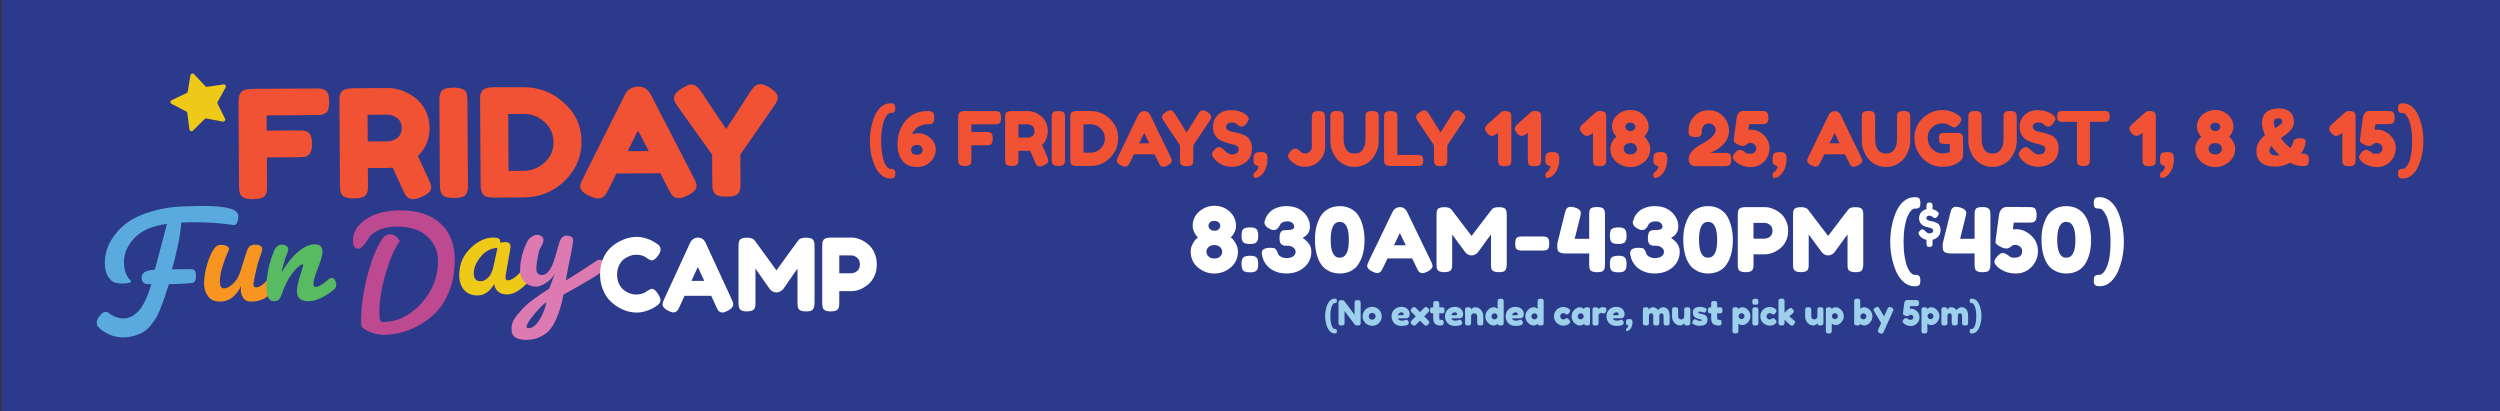 <?xml version="1.0" encoding="UTF-8"?><svg id="a" xmlns="http://www.w3.org/2000/svg" xmlns:xlink="http://www.w3.org/1999/xlink" viewBox="0 0 1080 177.67"><rect x="0" y="0" width="1080" height="177.67" fill="#333333" stroke="none"/><defs><style>.c{fill:#bd4991;}.d{fill:#dd7ab1;}.e{fill:#f05233;}.f{fill:#aae0f5;opacity:.9;}.g{fill:#fff;}.h{fill:#efc918;}.i{fill:#5baade;}.j{fill:#58bb62;}.k{clip-path:url(#b);}.l{fill:#f89521;}.m{fill:#2b3a8a;}</style><clipPath id="b"><rect class="m" x=".66" y="-.47" width="1079.72" height="179.2"/></clipPath></defs><rect class="m" x=".66" y="-.47" width="1079.72" height="179.2"/><g class="k"><rect class="m" x="-9.59" y="-19.01" width="1839.54" height="673.36"/></g><path class="e" d="M382.01,70.06c.4.94.83,1.65,1.3,2.14.46.49.9.73,1.31.73s.71.01.89.03c.18.02.39.1.62.23.23.13.39.35.49.65.1.3.15.7.15,1.2s-.05.89-.15,1.18-.26.5-.5.63c-.37.17-.85.26-1.46.26-1.47,0-2.79-.51-3.97-1.54-1.18-1.03-2.11-2.35-2.8-3.97-1.4-3.33-2.11-6.89-2.11-10.69s.67-7.32,2.01-10.63c.69-1.68,1.63-3.05,2.82-4.1,1.19-1.05,2.55-1.57,4.08-1.57.65,0,1.11.08,1.39.23.45.28.68.91.68,1.88s-.19,1.62-.58,1.81c-.3.17-.75.26-1.33.26h-.19c-.84,0-1.71.96-2.59,2.88-.41.93-.75,2.2-1.02,3.81-.27,1.61-.4,3.41-.4,5.39s.13,3.78.39,5.38c.26,1.6.59,2.87.99,3.81Z"/><path class="e" d="M404.25,64.47c0,2.18-.78,4.01-2.35,5.48s-3.46,2.2-5.69,2.2c-2.81,0-4.92-.9-6.35-2.71-1.43-1.8-2.14-4.13-2.14-6.98,0-4.13,1.17-7.57,3.52-10.34,2.34-2.76,5.55-4.15,9.61-4.15.82,0,1.42.1,1.8.31.38.21.63.51.76.92.13.41.19.93.19,1.56s-.05,1.12-.16,1.49c-.11.37-.24.65-.39.84-.15.19-.37.33-.65.42-.37.13-.99.19-1.88.19s-1.74.15-2.58.45c-.83.3-1.49.67-1.96,1.1-.95.89-1.53,1.68-1.75,2.4l-.16.45c.8-.37,1.6-.55,2.4-.55,2.14,0,3.97.71,5.49,2.12,1.52,1.42,2.28,3.01,2.28,4.78ZM396.09,66.83c1.66,0,2.49-.72,2.49-2.17,0-.5-.19-.96-.57-1.39-.38-.43-.98-.65-1.81-.65s-1.47.2-1.91.6c-.44.4-.66.81-.66,1.22s.03.72.08.94c.05.22.16.45.31.71.3.5.99.75,2.07.75Z"/><path class="e" d="M429.62,47.98c.5,0,.87.02,1.12.05.25.03.53.13.84.31.31.17.53.46.66.87.13.41.19.96.19,1.65s-.06,1.24-.19,1.65-.36.7-.68.86c-.32.16-.61.26-.86.29-.25.03-.63.05-1.15.05h-9.91v3.27h6.38c.52,0,.9.02,1.15.05.25.03.53.14.86.31.56.32.84,1.18.84,2.56,0,1.51-.41,2.41-1.23,2.69-.35.11-.9.16-1.65.16h-6.35v6.12c0,.52-.02.9-.05,1.13-.03.24-.14.52-.31.84-.3.58-1.15.88-2.53.88-1.51,0-2.4-.41-2.66-1.23-.13-.35-.19-.9-.19-1.65v-18.01c0-1.1.21-1.85.62-2.25.41-.4,1.19-.6,2.33-.6h12.77Z"/><path class="e" d="M452.4,67.71c.32.78.49,1.34.49,1.69,0,.82-.67,1.51-2.01,2.07-.69.3-1.25.45-1.67.45s-.77-.1-1.04-.31-.47-.42-.6-.63c-.22-.41-1.06-2.37-2.53-5.86l-1,.06h-4.08v3.66c0,.5-.02.87-.05,1.12-.03.25-.14.53-.31.86-.3.58-1.15.88-2.53.88-1.51,0-2.4-.4-2.66-1.2-.13-.37-.19-.93-.19-1.69v-17.98c0-.5.02-.87.05-1.12.03-.25.13-.53.31-.86.3-.58,1.14-.88,2.53-.88h7c1.9,0,3.75.69,5.54,2.07.86.67,1.58,1.58,2.14,2.72.56,1.15.84,2.42.84,3.82,0,2.44-.81,4.45-2.43,6.03.48,1.15,1.21,2.84,2.2,5.09ZM439.96,59.45h4.15c.63,0,1.25-.24,1.88-.71.63-.47.94-1.19.94-2.14s-.31-1.67-.94-2.15c-.63-.49-1.27-.73-1.94-.73h-4.08v5.73Z"/><path class="e" d="M454.34,50.83c0-.5.02-.87.05-1.12.03-.25.13-.53.31-.86.3-.58,1.14-.88,2.53-.88,1.51,0,2.41.4,2.69,1.2.11.37.16.93.16,1.68v18.01c0,.52-.02.9-.05,1.13-.03.24-.14.52-.31.84-.3.58-1.15.88-2.53.88-1.51,0-2.4-.41-2.66-1.23-.13-.35-.19-.9-.19-1.65v-18.01Z"/><path class="e" d="M465.23,47.94l5.99.03c3.13,0,5.89,1.13,8.26,3.39,2.38,2.26,3.56,5.03,3.56,8.33s-1.16,6.12-3.48,8.47c-2.32,2.35-5.14,3.53-8.44,3.53h-5.93c-1.32,0-2.14-.27-2.46-.81-.26-.45-.39-1.14-.39-2.07v-18.01c0-.52.02-.9.05-1.13.03-.24.13-.52.31-.84.3-.58,1.14-.87,2.53-.87ZM475.43,64.22c1.25-1.16,1.88-2.61,1.88-4.36s-.61-3.21-1.83-4.39-2.65-1.77-4.29-1.77h-3.11v12.25h3.14c1.56,0,2.96-.58,4.21-1.73Z"/><path class="e" d="M496.92,49.66l8.75,18.08c.37.73.55,1.29.55,1.65,0,.78-.63,1.48-1.88,2.11-.73.37-1.31.55-1.73.55s-.77-.1-1.04-.29-.46-.4-.58-.62c-.12-.22-.29-.54-.5-.97l-1.68-3.5h-8.97l-1.68,3.5c-.22.43-.38.75-.5.94s-.31.39-.58.6c-.27.21-.62.31-1.04.31s-1-.18-1.73-.55c-1.25-.6-1.88-1.3-1.88-2.07,0-.37.18-.92.55-1.65l8.75-18.11c.24-.5.6-.9,1.09-1.2.49-.3,1-.45,1.54-.45,1.17,0,2.03.56,2.59,1.68ZM494.29,57.44l-2.14,4.44h4.31l-2.17-4.44Z"/><path class="e" d="M521.67,48.43c1.06.73,1.59,1.45,1.59,2.14,0,.41-.25.98-.75,1.72l-7,10.46v6.19c0,.5-.02.87-.05,1.12-.03.25-.14.53-.31.86-.17.32-.46.55-.88.68-.41.13-.96.19-1.65.19s-1.24-.06-1.65-.19c-.41-.13-.7-.36-.87-.7-.17-.33-.28-.63-.31-.88-.03-.25-.05-.63-.05-1.15v-6.12l-7-10.46c-.5-.73-.75-1.31-.75-1.72,0-.69.48-1.35,1.43-1.99.95-.64,1.63-.96,2.04-.96s.73.09.97.26c.37.24.76.68,1.17,1.33l5.02,8.04,5.02-8.04c.41-.65.77-1.07,1.07-1.28.3-.21.65-.31,1.05-.31s1.03.27,1.9.81Z"/><path class="e" d="M524.42,68.39c-.56-.69-.84-1.31-.84-1.86s.46-1.28,1.39-2.19c.54-.52,1.11-.78,1.72-.78s1.45.54,2.53,1.62c.3.37.73.72,1.3,1.05.56.33,1.08.5,1.56.5,2.01,0,3.01-.82,3.01-2.46,0-.5-.28-.91-.83-1.25-.55-.33-1.24-.58-2.06-.73-.82-.15-1.71-.39-2.66-.73-.95-.33-1.84-.73-2.66-1.18-.82-.45-1.51-1.17-2.06-2.15s-.83-2.17-.83-3.55c0-1.9.71-3.56,2.12-4.97,1.41-1.41,3.34-2.12,5.78-2.12,1.3,0,2.48.17,3.55.5,1.07.34,1.81.68,2.22,1.02l.81.62c.67.63,1,1.16,1,1.59s-.26,1.03-.78,1.78c-.73,1.08-1.49,1.62-2.27,1.62-.45,0-1.02-.22-1.68-.65-.06-.04-.19-.15-.37-.32-.18-.17-.35-.31-.5-.42-.45-.28-1.03-.42-1.73-.42s-1.29.17-1.75.5c-.46.34-.7.8-.7,1.39s.28,1.07.83,1.44c.55.37,1.24.62,2.06.75.82.13,1.72.33,2.69.6.97.27,1.87.6,2.69.99.82.39,1.51,1.06,2.06,2.02s.83,2.14.83,3.55-.28,2.64-.84,3.71c-.56,1.07-1.3,1.9-2.2,2.48-1.75,1.15-3.62,1.72-5.6,1.72-1.02,0-1.98-.12-2.88-.37s-1.64-.56-2.2-.92c-1.15-.69-1.94-1.36-2.4-2.01l-.29-.36Z"/><path class="e" d="M541.9,66.64c.18-.35.49-.59.92-.73.43-.14,1.12-.21,2.07-.21s1.64.21,2.06.63c.42.42.63,1.24.63,2.45,0,.45-.03.87-.1,1.26-.19,1.84-.8,3.43-1.81,4.79-1.01,1.36-2.2,2.04-3.56,2.04-.15,0-.29-.11-.41-.34-.12-.23-.18-.52-.18-.87s.05-.64.15-.86c.1-.22.22-.35.37-.41.15-.05.31-.14.47-.26s.38-.4.66-.86c.28-.45.44-.97.49-1.56-.69-.09-1.23-.32-1.6-.7-.38-.38-.56-.99-.55-1.85.01-.85.03-1.4.07-1.65.03-.25.14-.54.32-.89Z"/><path class="e" d="M569.36,47.98c.84,0,1.46.07,1.86.21.4.14.69.37.86.7.24.5.36,1.17.36,2.01v12.54c0,2.27-.82,4.27-2.46,6.01-1.64,1.74-3.74,2.61-6.29,2.61-1.43,0-2.69-.31-3.79-.94-.99-.54-1.68-1.03-2.07-1.46l-.26-.26c-.76-.8-1.13-1.48-1.13-2.06s.38-1.25,1.13-2.02c.76-.78,1.42-1.17,2.01-1.17s1.23.36,1.94,1.07,1.49,1.07,2.32,1.07,1.52-.28,2.06-.84c.54-.56.81-1.31.81-2.24v-12.12c0-1.3.21-2.13.65-2.49.5-.41,1.17-.62,2.01-.62Z"/><path class="e" d="M590.22,48.85c.22-.35.53-.58.94-.71.41-.13.92-.19,1.54-.19s1.11.05,1.47.16c.37.11.65.24.84.39.19.15.33.38.42.68.13.37.19.93.19,1.68v9.78c0,2.85-.89,5.44-2.66,7.78-.86,1.1-1.98,1.99-3.34,2.67-1.36.68-2.87,1.02-4.52,1.02s-3.15-.35-4.5-1.04c-1.35-.69-2.45-1.6-3.29-2.72-1.75-2.29-2.62-4.88-2.62-7.78v-9.75c0-.52.02-.9.05-1.15.03-.25.13-.53.31-.86.17-.32.46-.55.88-.68.41-.13.96-.19,1.65-.19s1.24.06,1.65.19c.41.13.69.36.84.68.26.5.39,1.18.39,2.04v9.72c0,1.32.32,2.57.97,3.76.32.6.81,1.09,1.46,1.46.65.37,1.41.55,2.3.55,1.58,0,2.75-.58,3.53-1.75.78-1.17,1.17-2.52,1.17-4.05v-9.91c0-.84.11-1.44.32-1.78Z"/><path class="e" d="M603.64,66.93h8.81c.71,0,1.23.08,1.56.24.32.16.54.42.65.76.11.35.16.8.16,1.38s-.05,1.03-.16,1.38c-.11.35-.29.58-.55.71-.41.22-.97.32-1.68.32h-11.66c-1.51,0-2.4-.41-2.66-1.23-.13-.35-.19-.9-.19-1.65v-18.01c0-.5.02-.87.05-1.12.03-.25.13-.53.31-.86.3-.58,1.14-.88,2.53-.88,1.51,0,2.41.4,2.69,1.2.11.37.16.93.16,1.68v16.07Z"/><path class="e" d="M631.4,48.43c1.06.73,1.59,1.45,1.59,2.14,0,.41-.25.98-.75,1.72l-7,10.46v6.19c0,.5-.02.87-.05,1.12-.03.25-.14.53-.31.86-.17.32-.46.55-.87.68-.41.13-.96.19-1.65.19s-1.24-.06-1.65-.19c-.41-.13-.7-.36-.88-.7-.17-.33-.28-.63-.31-.88-.03-.25-.05-.63-.05-1.15v-6.12l-7-10.46c-.5-.73-.75-1.31-.75-1.72,0-.69.47-1.35,1.42-1.99s1.63-.96,2.04-.96.73.09.97.26c.37.24.76.68,1.17,1.33l5.02,8.04,5.02-8.04c.41-.65.77-1.07,1.07-1.28.3-.21.65-.31,1.05-.31s1.03.27,1.9.81Z"/><path class="e" d="M648.09,48.79c.56-.56,1.17-.84,1.83-.84s1.17.05,1.54.16c.37.11.65.23.84.37.2.14.35.37.45.7.11.37.16.94.16,1.72v18.05c0,.5-.02.87-.05,1.12-.03.25-.13.53-.31.86-.3.58-1.15.88-2.53.88s-2.17-.28-2.49-.84c-.17-.32-.28-.62-.31-.89-.03-.27-.05-.66-.05-1.18v-11.57l-.42.39c-.89.67-1.64,1-2.27,1s-1.28-.38-1.96-1.13c-.68-.76-1.02-1.43-1.02-2.01s.39-1.22,1.17-1.91l5.31-4.79.1-.06Z"/><path class="e" d="M660.95,48.79c.56-.56,1.17-.84,1.83-.84s1.17.05,1.54.16c.37.11.65.23.84.37.2.14.35.37.45.7.11.37.16.94.16,1.72v18.05c0,.5-.02.87-.05,1.12-.03.25-.13.53-.31.86-.3.58-1.15.88-2.53.88s-2.17-.28-2.49-.84c-.17-.32-.28-.62-.31-.89-.03-.27-.05-.66-.05-1.18v-11.57l-.42.39c-.89.67-1.64,1-2.27,1s-1.28-.38-1.96-1.13c-.68-.76-1.02-1.43-1.02-2.01s.39-1.22,1.17-1.91l5.31-4.79.1-.06Z"/><path class="e" d="M667.96,66.64c.18-.35.49-.59.92-.73.43-.14,1.12-.21,2.07-.21s1.64.21,2.06.63c.42.42.63,1.24.63,2.45,0,.45-.03.87-.1,1.26-.19,1.84-.8,3.43-1.81,4.79s-2.2,2.04-3.56,2.04c-.15,0-.29-.11-.41-.34-.12-.23-.18-.52-.18-.87s.05-.64.15-.86c.1-.22.22-.35.37-.41.15-.05.31-.14.47-.26.16-.12.38-.4.67-.86.28-.45.44-.97.49-1.56-.69-.09-1.23-.32-1.6-.7-.38-.38-.56-.99-.55-1.85.01-.85.03-1.4.06-1.65.03-.25.14-.54.32-.89Z"/><path class="e" d="M689.07,48.79c.56-.56,1.17-.84,1.83-.84s1.17.05,1.54.16c.37.11.65.23.84.37.2.14.35.37.45.7.11.37.16.94.16,1.72v18.05c0,.5-.02.87-.05,1.12-.03.25-.13.53-.31.86-.3.58-1.15.88-2.53.88s-2.17-.28-2.49-.84c-.17-.32-.28-.62-.31-.89-.03-.27-.05-.66-.05-1.18v-11.57l-.42.39c-.89.67-1.64,1-2.27,1s-1.28-.38-1.96-1.13c-.68-.76-1.02-1.43-1.02-2.01s.39-1.22,1.17-1.91l5.31-4.79.1-.06Z"/><path class="e" d="M712.92,64.11c0,2.42-.88,4.37-2.64,5.85-1.76,1.48-3.75,2.22-5.98,2.22s-4.22-.73-5.98-2.2c-1.76-1.47-2.64-3.42-2.64-5.86,0-.91.22-1.79.67-2.64.44-.85.88-1.47,1.31-1.86l.68-.62c-.15-.13-.33-.3-.55-.52s-.5-.69-.86-1.41c-.36-.72-.54-1.47-.54-2.25,0-2.12.8-3.87,2.4-5.25,1.6-1.38,3.46-2.07,5.57-2.07s3.95.7,5.51,2.11c1.55,1.4,2.33,3.2,2.33,5.38,0,.65-.16,1.31-.47,1.98-.31.67-.63,1.18-.96,1.52l-.49.52c.19.15.44.37.73.66.29.29.68.88,1.17,1.77s.73,1.78.73,2.69ZM702.16,65.93c.5.52,1.22.78,2.17.78s1.66-.26,2.14-.78c.47-.52.71-1.07.71-1.67s-.24-1.15-.73-1.67c-.49-.52-1.2-.78-2.14-.78s-1.66.25-2.15.76c-.5.51-.75,1.06-.75,1.67s.25,1.17.75,1.69ZM706.47,54.78c0-.43-.18-.84-.55-1.21-.37-.38-.91-.57-1.64-.57s-1.26.18-1.6.55c-.35.37-.52.77-.52,1.21s.19.86.57,1.25c.38.39.92.58,1.62.58s1.23-.19,1.59-.58c.36-.39.53-.8.53-1.23Z"/><path class="e" d="M714.62,66.64c.18-.35.49-.59.92-.73.43-.14,1.12-.21,2.07-.21s1.64.21,2.06.63c.42.42.63,1.24.63,2.45,0,.45-.03.87-.1,1.26-.19,1.84-.8,3.43-1.81,4.79s-2.2,2.04-3.56,2.04c-.15,0-.29-.11-.41-.34-.12-.23-.18-.52-.18-.87s.05-.64.15-.86c.1-.22.22-.35.37-.41.15-.05.31-.14.47-.26.16-.12.38-.4.67-.86.28-.45.44-.97.49-1.56-.69-.09-1.23-.32-1.6-.7-.38-.38-.56-.99-.55-1.85.01-.85.03-1.4.06-1.65.03-.25.14-.54.32-.89Z"/><path class="e" d="M745.06,66.02c.89,0,1.52.1,1.9.31.38.21.63.52.76.94.13.42.19.97.19,1.65s-.07,1.23-.21,1.64c-.14.41-.37.69-.7.84-.48.26-1.15.39-2.01.39h-12.67c-.78,0-1.45-.29-2.01-.88-.56-.58-.84-1.26-.84-2.04,0-1.17.41-2.24,1.22-3.22.81-.98,1.79-1.83,2.93-2.53,1.14-.7,2.29-1.39,3.43-2.07,1.14-.68,2.12-1.45,2.93-2.32.81-.86,1.21-1.78,1.21-2.75,0-.19-.08-.47-.23-.83s-.32-.65-.5-.87c-.18-.23-.47-.44-.86-.63s-.93-.29-1.62-.29-1.29.25-1.8.76c-.51.51-.79,1.01-.86,1.51l-.13.75v.19c0,.48-.02.83-.05,1.07-.03.24-.13.51-.31.81-.32.52-1.17.78-2.53.78-1.51,0-2.41-.41-2.69-1.23-.11-.35-.16-.9-.16-1.65,0-2.25.8-4.26,2.41-6.04,1.61-1.78,3.71-2.67,6.32-2.67s4.71.9,6.33,2.71c1.62,1.8,2.43,3.86,2.43,6.17,0,1.23-.27,2.4-.81,3.5s-1.19,1.99-1.94,2.66c-1.6,1.43-3.02,2.39-4.28,2.88l-.81.32v.16h5.93Z"/><path class="e" d="M753.12,47.91l4.92.03h3.05c.52,0,.9.02,1.13.05.24.03.52.14.84.31.58.3.88,1.17.88,2.59,0,1.3-.27,2.08-.81,2.37-.3.17-.57.28-.79.31-.23.03-.58.05-1.05.05h-5.67c-.04.26-.15,1.08-.32,2.46.24-.04.62-.06,1.13-.06,2.05,0,3.9.77,5.54,2.32,1.64,1.54,2.46,3.43,2.46,5.67s-.78,4.16-2.33,5.77c-1.55,1.61-3.49,2.41-5.8,2.41-2.01,0-3.82-.51-5.44-1.52-.37-.24-.64-.44-.81-.62l-.26-.23c-.82-.71-1.23-1.36-1.23-1.94s.4-1.28,1.2-2.11c.65-.71,1.27-1.07,1.88-1.07s1.33.35,2.17,1.04c.39.45,1.06.68,2.03.68s1.67-.21,2.14-.62c.46-.41.7-.98.7-1.7s-.25-1.3-.76-1.72-1.08-.63-1.73-.63-1.17.19-1.55.58c-.58.5-1.17.75-1.77.75s-1.28-.21-2.04-.62c-.77-.41-1.27-.74-1.51-.99-.24-.25-.36-.51-.36-.79s.22-2.02.65-5.22.66-4.86.68-4.99c.02-.13.1-.36.23-.68.13-.32.29-.62.47-.88s.46-.49.84-.7c.38-.21.82-.31,1.31-.31Z"/><path class="e" d="M766.13,66.64c.18-.35.49-.59.92-.73.43-.14,1.12-.21,2.07-.21s1.64.21,2.06.63c.42.42.63,1.24.63,2.45,0,.45-.03.87-.1,1.26-.19,1.84-.8,3.43-1.81,4.79s-2.2,2.04-3.56,2.04c-.15,0-.29-.11-.41-.34-.12-.23-.18-.52-.18-.87s.05-.64.15-.86c.1-.22.22-.35.37-.41.15-.05.31-.14.47-.26.16-.12.38-.4.67-.86.28-.45.44-.97.49-1.56-.69-.09-1.23-.32-1.6-.7-.38-.38-.56-.99-.55-1.85.01-.85.03-1.4.06-1.65.03-.25.14-.54.32-.89Z"/><path class="e" d="M795.18,49.66l8.75,18.08c.37.73.55,1.29.55,1.65,0,.78-.63,1.48-1.88,2.11-.73.37-1.31.55-1.73.55s-.77-.1-1.04-.29c-.27-.19-.46-.4-.58-.62-.12-.22-.29-.54-.5-.97l-1.68-3.5h-8.97l-1.68,3.5c-.22.43-.38.75-.5.94-.12.19-.31.39-.58.6-.27.21-.62.31-1.04.31s-1-.18-1.73-.55c-1.25-.6-1.88-1.3-1.88-2.07,0-.37.18-.92.55-1.65l8.75-18.11c.24-.5.6-.9,1.09-1.2.49-.3,1-.45,1.54-.45,1.17,0,2.03.56,2.59,1.68ZM792.55,57.44l-2.14,4.44h4.31l-2.17-4.44Z"/><path class="e" d="M819.83,48.85c.22-.35.53-.58.94-.71.41-.13.92-.19,1.54-.19s1.11.05,1.47.16c.37.11.65.24.84.39.19.15.33.38.42.68.13.37.19.93.19,1.68v9.78c0,2.85-.89,5.44-2.66,7.78-.86,1.1-1.98,1.99-3.34,2.67-1.36.68-2.87,1.02-4.52,1.02s-3.15-.35-4.5-1.04c-1.35-.69-2.45-1.6-3.29-2.72-1.75-2.29-2.62-4.88-2.62-7.78v-9.75c0-.52.02-.9.05-1.15.03-.25.13-.53.31-.86.17-.32.46-.55.88-.68.41-.13.96-.19,1.65-.19s1.24.06,1.65.19c.41.13.69.36.84.68.26.5.39,1.18.39,2.04v9.72c0,1.32.32,2.57.97,3.76.32.6.81,1.09,1.46,1.46.65.37,1.41.55,2.3.55,1.58,0,2.75-.58,3.53-1.75.78-1.17,1.17-2.52,1.17-4.05v-9.91c0-.84.11-1.44.32-1.78Z"/><path class="e" d="M839.89,57.4h5.7c1.17.04,1.88.35,2.14.91.22.41.32,1.02.32,1.81v7.13c0,.69-.3,1.35-.91,1.98-1.81,1.88-4.54,2.82-8.16,2.82-3.22,0-6.02-1.22-8.39-3.65-2.38-2.43-3.56-5.36-3.56-8.8s1.21-6.3,3.63-8.6,5.27-3.45,8.55-3.45c2.55,0,4.96.84,7.22,2.53.58.43.88.91.88,1.44s-.25,1.14-.75,1.83c-.84,1.15-1.61,1.72-2.3,1.72-.41,0-1.07-.3-1.98-.89-.91-.59-1.99-.89-3.24-.89-1.64,0-3.1.58-4.37,1.73-1.27,1.16-1.91,2.67-1.91,4.54s.65,3.46,1.94,4.76c1.3,1.31,2.76,1.96,4.41,1.96,1.19,0,2.26-.19,3.21-.58v-3.53h-2.56c-.67,0-1.15-.09-1.43-.26-.28-.17-.46-.43-.55-.76-.09-.33-.13-.79-.13-1.36s.05-1.03.15-1.38c.1-.35.28-.58.53-.71.39-.19.91-.29,1.56-.29Z"/><path class="e" d="M865.84,48.85c.22-.35.53-.58.94-.71.41-.13.92-.19,1.54-.19s1.11.05,1.47.16c.37.11.65.24.84.39.19.15.33.38.42.68.13.37.19.93.19,1.68v9.78c0,2.85-.89,5.44-2.66,7.78-.86,1.1-1.98,1.99-3.34,2.67-1.36.68-2.87,1.02-4.52,1.02s-3.15-.35-4.5-1.04c-1.35-.69-2.45-1.6-3.29-2.72-1.75-2.29-2.62-4.88-2.62-7.78v-9.75c0-.52.02-.9.05-1.15.03-.25.13-.53.31-.86.17-.32.46-.55.88-.68.41-.13.96-.19,1.65-.19s1.24.06,1.65.19c.41.13.69.36.84.68.26.5.39,1.18.39,2.04v9.72c0,1.32.32,2.57.97,3.76.32.6.81,1.09,1.46,1.46.65.37,1.41.55,2.3.55,1.58,0,2.75-.58,3.53-1.75.78-1.17,1.17-2.52,1.17-4.05v-9.91c0-.84.11-1.44.32-1.78Z"/><path class="e" d="M872.9,68.39c-.56-.69-.84-1.31-.84-1.86s.46-1.28,1.39-2.19c.54-.52,1.11-.78,1.72-.78s1.45.54,2.53,1.62c.3.37.73.72,1.3,1.05.56.33,1.08.5,1.56.5,2.01,0,3.01-.82,3.01-2.46,0-.5-.28-.91-.83-1.25-.55-.33-1.24-.58-2.06-.73-.82-.15-1.71-.39-2.66-.73-.95-.33-1.84-.73-2.66-1.18-.82-.45-1.51-1.17-2.06-2.15s-.83-2.17-.83-3.55c0-1.9.71-3.56,2.12-4.97,1.41-1.41,3.34-2.12,5.78-2.12,1.3,0,2.48.17,3.55.5,1.07.34,1.81.68,2.22,1.02l.81.62c.67.63,1,1.16,1,1.59s-.26,1.03-.78,1.78c-.73,1.08-1.49,1.62-2.27,1.62-.45,0-1.02-.22-1.69-.65-.06-.04-.19-.15-.37-.32-.18-.17-.35-.31-.5-.42-.45-.28-1.03-.42-1.73-.42s-1.29.17-1.75.5c-.46.34-.7.8-.7,1.39s.28,1.07.83,1.44c.55.37,1.24.62,2.06.75.82.13,1.72.33,2.69.6s1.87.6,2.69.99c.82.39,1.51,1.06,2.06,2.02s.83,2.14.83,3.55-.28,2.64-.84,3.71c-.56,1.07-1.3,1.9-2.2,2.48-1.75,1.15-3.62,1.72-5.61,1.72-1.01,0-1.98-.12-2.88-.37s-1.64-.56-2.2-.92c-1.15-.69-1.94-1.36-2.4-2.01l-.29-.36Z"/><path class="e" d="M891.05,47.94h18.01c.69,0,1.2.08,1.52.24.32.16.54.42.65.76.11.35.16.8.16,1.36s-.05,1.01-.16,1.34c-.11.33-.29.57-.55.7-.39.19-.94.29-1.65.29h-6.19v16.3c0,.5-.02.86-.05,1.1s-.13.51-.29.83c-.16.31-.45.53-.86.66-.41.13-.95.19-1.62.19s-1.2-.06-1.6-.19c-.4-.13-.68-.35-.84-.66s-.26-.59-.29-.84c-.03-.25-.05-.62-.05-1.12v-16.26h-6.22c-.69,0-1.2-.08-1.52-.24-.32-.16-.54-.42-.65-.76-.11-.35-.16-.8-.16-1.36s.05-1.01.16-1.34c.11-.33.29-.57.55-.7.39-.19.94-.29,1.65-.29Z"/><path class="e" d="M926.49,48.79c.56-.56,1.17-.84,1.83-.84s1.17.05,1.54.16c.37.11.65.23.84.37.2.14.35.37.45.7.11.37.16.94.16,1.72v18.05c0,.5-.02.87-.05,1.12-.03.25-.13.53-.31.86-.3.58-1.15.88-2.53.88s-2.17-.28-2.49-.84c-.17-.32-.28-.62-.31-.89-.03-.27-.05-.66-.05-1.18v-11.57l-.42.39c-.89.67-1.64,1-2.27,1s-1.28-.38-1.96-1.13c-.68-.76-1.02-1.43-1.02-2.01s.39-1.22,1.17-1.91l5.31-4.79.1-.06Z"/><path class="e" d="M933.5,66.64c.18-.35.49-.59.92-.73.43-.14,1.12-.21,2.07-.21s1.64.21,2.06.63c.42.42.63,1.24.63,2.45,0,.45-.03.87-.1,1.26-.19,1.84-.8,3.43-1.81,4.79s-2.2,2.04-3.56,2.04c-.15,0-.29-.11-.41-.34-.12-.23-.18-.52-.18-.87s.05-.64.15-.86c.1-.22.22-.35.37-.41.15-.05.31-.14.47-.26.16-.12.38-.4.67-.86.28-.45.44-.97.49-1.56-.69-.09-1.23-.32-1.6-.7-.38-.38-.56-.99-.55-1.85.01-.85.03-1.4.06-1.65.03-.25.14-.54.32-.89Z"/><path class="e" d="M965.59,64.11c0,2.42-.88,4.37-2.64,5.85-1.76,1.48-3.75,2.22-5.98,2.22s-4.22-.73-5.98-2.2c-1.76-1.47-2.64-3.42-2.64-5.86,0-.91.22-1.79.67-2.64.44-.85.88-1.47,1.31-1.86l.68-.62c-.15-.13-.33-.3-.55-.52s-.5-.69-.86-1.41c-.36-.72-.54-1.47-.54-2.25,0-2.12.8-3.87,2.4-5.25,1.6-1.38,3.46-2.07,5.57-2.07s3.95.7,5.51,2.11c1.55,1.4,2.33,3.2,2.33,5.38,0,.65-.16,1.31-.47,1.98-.31.67-.63,1.18-.96,1.52l-.49.52c.19.15.44.37.73.66.29.29.68.88,1.17,1.77s.73,1.78.73,2.69ZM954.84,65.93c.5.52,1.22.78,2.17.78s1.66-.26,2.14-.78c.47-.52.71-1.07.71-1.67s-.24-1.15-.73-1.67c-.49-.52-1.2-.78-2.14-.78s-1.66.25-2.15.76c-.5.51-.75,1.06-.75,1.67s.25,1.17.75,1.69ZM959.15,54.78c0-.43-.18-.84-.55-1.21-.37-.38-.91-.57-1.64-.57s-1.26.18-1.6.55c-.35.37-.52.77-.52,1.21s.19.86.57,1.25c.38.39.92.58,1.62.58s1.23-.19,1.59-.58c.36-.39.53-.8.53-1.23Z"/><path class="e" d="M994.88,71.76c-1.88,0-3.74-.49-5.57-1.46-2.05,1.12-4.13,1.69-6.22,1.69-5.55,0-8.33-2.31-8.33-6.93,0-2.4,1.24-4.62,3.73-6.67-.86-1.92-1.3-3.66-1.3-5.22,0-2.16.65-3.76,1.94-4.8,1.3-1.04,3.03-1.56,5.22-1.56s3.83.52,4.96,1.56c1.12,1.04,1.68,2.45,1.68,4.24,0,1.51-.62,2.87-1.85,4.08-.91.91-2.18,1.91-3.82,3.01,1.27,1.68,2.66,3.11,4.15,4.28.6-.93,1.03-1.88,1.26-2.85.22-.95,1.19-1.43,2.92-1.43.73,0,1.29.1,1.67.29s.59.39.65.6c.05.21.07.47.05.79-.09,1.64-.76,3.27-2.01,4.89.32.06.63.1.91.1,1.68,0,2.53.85,2.53,2.56,0,1.19-.19,1.96-.58,2.3-.39.35-1.05.52-1.98.52ZM983.32,67.19c.54,0,1.03-.04,1.46-.13-1.25-1.12-2.44-2.46-3.56-4.02-.5.63-.75,1.27-.75,1.94,0,1.47.95,2.2,2.85,2.2ZM982.31,52.77c0,.78.18,1.65.55,2.62,1.01-.65,1.78-1.19,2.28-1.62.51-.43.76-.84.76-1.23,0-.95-.53-1.43-1.59-1.43-1.34,0-2.01.55-2.01,1.65Z"/><path class="e" d="M1012.8,48.79c.56-.56,1.17-.84,1.83-.84s1.17.05,1.54.16c.37.11.65.23.84.37.2.14.35.37.45.7.11.37.16.94.16,1.72v18.05c0,.5-.02.87-.05,1.12-.03.25-.13.53-.31.86-.3.58-1.15.88-2.53.88s-2.17-.28-2.49-.84c-.17-.32-.28-.62-.31-.89-.03-.27-.05-.66-.05-1.18v-11.57l-.42.39c-.89.67-1.64,1-2.27,1s-1.28-.38-1.96-1.13c-.68-.76-1.02-1.43-1.02-2.01s.39-1.22,1.17-1.91l5.31-4.79.1-.06Z"/><path class="e" d="M1023.65,47.91l4.92.03h3.05c.52,0,.9.02,1.13.05.24.03.52.14.84.31.58.3.88,1.17.88,2.59,0,1.3-.27,2.08-.81,2.37-.3.17-.57.28-.79.31-.23.03-.58.05-1.05.05h-5.67c-.04.26-.15,1.08-.32,2.46.24-.04.62-.06,1.13-.06,2.05,0,3.9.77,5.54,2.32,1.64,1.54,2.46,3.43,2.46,5.67s-.78,4.16-2.33,5.77c-1.55,1.61-3.49,2.41-5.8,2.41-2.01,0-3.82-.51-5.44-1.52-.37-.24-.64-.44-.81-.62l-.26-.23c-.82-.71-1.23-1.36-1.23-1.94s.4-1.28,1.2-2.11c.65-.71,1.27-1.07,1.88-1.07s1.33.35,2.17,1.04c.39.45,1.06.68,2.03.68s1.67-.21,2.14-.62c.46-.41.7-.98.7-1.7s-.25-1.3-.76-1.72-1.08-.63-1.73-.63-1.17.19-1.55.58c-.58.5-1.17.75-1.77.75s-1.28-.21-2.04-.62c-.77-.41-1.27-.74-1.51-.99-.24-.25-.36-.51-.36-.79s.22-2.02.65-5.22.66-4.86.68-4.99c.02-.13.1-.36.23-.68.13-.32.29-.62.47-.88s.46-.49.84-.7c.38-.21.82-.31,1.31-.31Z"/><path class="e" d="M1036.56,73.19c.23-.13.43-.21.62-.23s.48-.03.89-.03.85-.24,1.31-.73c.46-.49.9-1.2,1.31-2.15.91-2.14,1.36-5.21,1.36-9.2,0-1.97-.13-3.75-.41-5.36-.27-1.61-.61-2.88-1.02-3.81-.89-1.92-1.75-2.88-2.59-2.88h-.19c-.58,0-1-.06-1.26-.19-.43-.24-.65-.84-.65-1.8s.17-1.57.52-1.81c.35-.25.86-.37,1.56-.37,1.53,0,2.89.52,4.08,1.57,1.19,1.05,2.13,2.41,2.82,4.1,1.34,3.3,2.01,6.85,2.01,10.63s-.7,7.37-2.11,10.69c-.69,1.62-1.62,2.94-2.8,3.97-1.18,1.03-2.5,1.54-3.97,1.54-1.1,0-1.75-.3-1.94-.91-.11-.28-.16-.67-.16-1.17s.05-.9.15-1.2c.1-.3.26-.52.49-.65Z"/><path class="g" d="M534.8,108.6c0,2.87-1.04,5.18-3.13,6.93-2.09,1.75-4.45,2.63-7.08,2.63s-5-.87-7.08-2.61c-2.09-1.74-3.13-4.06-3.13-6.95,0-1.08.26-2.12.79-3.13.52-1.01,1.04-1.75,1.56-2.21l.81-.73c-.18-.15-.4-.36-.65-.61-.26-.26-.6-.81-1.02-1.67-.42-.86-.63-1.75-.63-2.67,0-2.51.95-4.58,2.84-6.22,1.89-1.64,4.1-2.46,6.6-2.46s4.68.83,6.53,2.5c1.84,1.66,2.76,3.79,2.76,6.37,0,.77-.19,1.55-.56,2.34-.37.79-.75,1.4-1.13,1.8l-.58.61c.23.18.52.44.86.79.35.35.81,1.04,1.38,2.09.58,1.05.86,2.11.86,3.19ZM522.05,110.75c.59.61,1.45.92,2.57.92s1.97-.31,2.53-.92c.56-.61.84-1.27.84-1.98s-.29-1.36-.86-1.98c-.58-.61-1.42-.92-2.53-.92s-1.96.3-2.55.9c-.59.6-.88,1.26-.88,1.98s.29,1.38.88,2ZM527.16,97.54c0-.51-.22-.99-.65-1.44-.44-.45-1.08-.67-1.94-.67s-1.49.22-1.9.65c-.41.44-.61.92-.61,1.44s.22,1.02.67,1.48c.45.46,1.09.69,1.92.69s1.46-.23,1.88-.69.63-.95.63-1.46Z"/><path class="g" d="M540.08,98.23c1.32,0,2.23.26,2.73.77.5.51.75,1.47.75,2.88-.03.61-.06,1.07-.1,1.36-.04.29-.17.65-.4,1.06-.38.74-1.35,1.11-2.9,1.11s-2.57-.25-3.07-.75-.75-1.47-.75-2.9.27-2.43.81-2.84c.64-.46,1.62-.69,2.94-.69ZM540.08,110.48c1.32,0,2.23.25,2.73.75.5.5.75,1.47.75,2.9-.03.61-.06,1.07-.1,1.36-.04.29-.17.65-.4,1.06-.38.74-1.35,1.11-2.9,1.11s-2.57-.25-3.07-.75c-.5-.5-.75-1.47-.75-2.9s.27-2.43.81-2.84c.64-.46,1.62-.69,2.94-.69Z"/><path class="g" d="M563.17,91.74c1.82,1.79,2.73,3.81,2.73,6.05s-1,3.86-3,4.86v.27c.26.13.63.4,1.13.83s.9.84,1.21,1.25c.84,1.08,1.27,2.3,1.27,3.69,0,2.74-1.02,5-3.07,6.78s-4.62,2.67-7.72,2.67-5.63-.9-7.68-2.69c-.77-.69-1.45-1.6-2.04-2.73-.21-.41-.34-.74-.42-1l-.08-.38c-.28-.84-.42-1.54-.42-2.07,0-1.48,1.25-2.23,3.76-2.23,1.02,0,1.7.13,2.04.38.44.33.82,1,1.15,2,.26.82.96,1.43,2.11,1.84.49.15,1.02.23,1.61.23,1.36,0,2.35-.27,3-.83.64-.55.96-1.17.96-1.86s-.31-1.3-.94-1.82c-.63-.52-1.37-.79-2.23-.79s-1.44-.03-1.75-.08c-.31-.05-.64-.18-1-.38-.69-.33-1.04-1.32-1.04-2.96,0-1.79.47-2.85,1.42-3.19.43-.13,1.1-.19,2-.19,1.95,0,2.92-.5,2.92-1.5,0-.54-.26-1.05-.77-1.54s-1.22-.73-2.13-.73-1.63.15-2.17.46c-.54.31-.87.61-1,.92l-.23.46c-.59,1.28-1.43,1.92-2.53,1.92-.64,0-1.34-.23-2.11-.69-1.28-.74-1.92-1.6-1.92-2.57,0-.41.29-1.28.88-2.61.1-.23.38-.63.84-1.21s.99-1.08,1.59-1.52c.6-.44,1.45-.83,2.53-1.19,1.09-.36,2.3-.54,3.63-.54,3.15,0,5.63.9,7.45,2.69Z"/><path class="g" d="M570.97,92.72c.74-1.04,1.79-1.91,3.13-2.61s2.9-1.06,4.67-1.06,3.31.35,4.63,1.04c1.32.69,2.35,1.55,3.11,2.57.75,1.02,1.36,2.23,1.82,3.61.77,2.3,1.15,4.75,1.15,7.33,0,4.63-1,8.31-3,11.02-.74,1.02-1.77,1.87-3.09,2.53-1.32.67-2.85,1-4.59,1s-3.28-.34-4.63-1.02c-1.34-.68-2.39-1.52-3.15-2.52s-1.38-2.19-1.86-3.57c-.74-2.2-1.11-4.7-1.11-7.49,0-2.56.3-4.75.9-6.57.6-1.82,1.27-3.25,2.02-4.28ZM578.73,111.33c2.64,0,3.96-2.51,3.96-7.53v-.23c0-5.15-1.31-7.72-3.92-7.72s-3.92,2.58-3.92,7.74,1.29,7.74,3.88,7.74Z"/><path class="g" d="M607.83,91.47l10.37,21.43c.43.87.65,1.52.65,1.96,0,.92-.74,1.75-2.23,2.5-.87.43-1.56.65-2.05.65s-.91-.12-1.23-.35c-.32-.23-.55-.47-.69-.73-.14-.26-.34-.64-.59-1.15l-2-4.15h-10.64l-2,4.15c-.26.51-.46.88-.6,1.11s-.37.47-.69.71c-.32.24-.73.36-1.23.36s-1.18-.22-2.05-.65c-1.48-.72-2.23-1.54-2.23-2.46,0-.44.22-1.09.65-1.96l10.37-21.46c.28-.59.71-1.06,1.29-1.42.58-.36,1.18-.54,1.82-.54,1.38,0,2.41.67,3.07,2ZM604.72,100.69l-2.53,5.26h5.11l-2.57-5.26Z"/><path class="g" d="M650.49,90.55c.2.38.33.73.36,1.04s.06.76.06,1.34v21.31c0,1.77-.49,2.8-1.46,3.11-.49.15-1.1.23-1.84.23s-1.33-.06-1.77-.19c-.44-.13-.77-.28-1-.46-.23-.18-.41-.43-.54-.77-.13-.44-.19-1.1-.19-2v-12.86c-.64.79-1.57,2.05-2.8,3.78-1.23,1.73-2.01,2.81-2.34,3.24-.33.44-.56.74-.69.9-.13.17-.44.4-.94.69-.5.29-1.04.44-1.61.44s-1.1-.13-1.57-.4c-.47-.27-.81-.53-1.02-.79l-.31-.42c-.51-.64-1.52-2-3.03-4.09-1.51-2.09-2.33-3.21-2.46-3.36v12.94c0,.59-.02,1.03-.06,1.32-.04.29-.16.62-.36.98-.38.69-1.38,1.04-3,1.04s-2.53-.35-2.92-1.04c-.21-.36-.33-.69-.36-1-.04-.31-.06-.77-.06-1.38v-21.31c0-.59.02-1.03.06-1.32.04-.29.16-.63.36-1.02.38-.67,1.38-1,3-1,.69,0,1.29.08,1.79.25s.83.34.98.52l.23.23,8.72,11.44c4.35-5.76,7.26-9.56,8.72-11.4.43-.69,1.46-1.04,3.09-1.04s2.62.35,2.98,1.04Z"/><path class="g" d="M666.47,108.24h-9.14c-1.43,0-2.29-.44-2.57-1.31-.13-.46-.19-1.05-.19-1.77s.08-1.29.23-1.73c.15-.44.4-.74.73-.92.46-.23,1.08-.35,1.84-.35h9.14c1.43,0,2.28.42,2.53,1.27.15.46.23,1.05.23,1.77s-.07,1.3-.21,1.75c-.14.45-.37.76-.67.94-.46.23-1.1.35-1.92.35Z"/><path class="g" d="M686.93,90.4c.21-.36.56-.61,1.06-.75.5-.14,1.15-.21,1.96-.21s1.45.08,1.94.25c.49.17.83.44,1.04.81.21.37.33.71.37,1.02s.06.76.06,1.34v21.35c0,1-.12,1.73-.37,2.21-.24.47-.61.79-1.11.94-.5.15-1.12.23-1.86.23s-1.33-.06-1.77-.19c-.44-.13-.77-.28-1-.46-.23-.18-.4-.43-.5-.77-.15-.44-.23-1.1-.23-2v-4.68h-10.41c-1.79,0-2.85-.49-3.19-1.46-.13-.41-.19-.96-.19-1.65s.04-1.2.12-1.54l3.19-12.86c.15-.59.29-1.04.4-1.34s.35-.6.69-.88c.35-.28.79-.42,1.33-.42s1.13.09,1.77.27c1.79.49,2.69,1.31,2.69,2.46,0,.41-.09.95-.27,1.61-.03.05-.04.09-.04.12l-2.34,9.37h6.26v-10.48c0-.59.02-1.02.06-1.31.04-.28.16-.6.36-.96Z"/><path class="g" d="M699.2,98.23c1.32,0,2.23.26,2.73.77.5.51.75,1.47.75,2.88-.03.61-.06,1.07-.1,1.36-.04.29-.17.65-.4,1.06-.38.74-1.35,1.11-2.9,1.11s-2.57-.25-3.07-.75c-.5-.5-.75-1.47-.75-2.9s.27-2.43.81-2.84c.64-.46,1.62-.69,2.94-.69ZM699.2,110.48c1.32,0,2.23.25,2.73.75.5.5.75,1.47.75,2.9-.03.61-.06,1.07-.1,1.36-.04.29-.17.65-.4,1.06-.38.74-1.35,1.11-2.9,1.11s-2.57-.25-3.07-.75-.75-1.47-.75-2.9.27-2.43.81-2.84c.64-.46,1.62-.69,2.94-.69Z"/><path class="g" d="M722.3,91.74c1.82,1.79,2.73,3.81,2.73,6.05s-1,3.86-3,4.86v.27c.26.13.63.4,1.13.83s.9.84,1.21,1.25c.84,1.08,1.27,2.3,1.27,3.69,0,2.74-1.02,5-3.07,6.78s-4.62,2.67-7.72,2.67-5.63-.9-7.68-2.69c-.77-.69-1.45-1.6-2.04-2.73-.21-.41-.35-.74-.42-1l-.08-.38c-.28-.84-.42-1.54-.42-2.07,0-1.48,1.25-2.23,3.76-2.23,1.02,0,1.7.13,2.04.38.44.33.82,1,1.15,2,.26.82.96,1.43,2.11,1.84.49.15,1.02.23,1.61.23,1.36,0,2.36-.27,3-.83.64-.55.96-1.17.96-1.86s-.31-1.3-.94-1.82c-.63-.52-1.37-.79-2.23-.79s-1.44-.03-1.75-.08c-.31-.05-.64-.18-1-.38-.69-.33-1.04-1.32-1.04-2.96,0-1.79.47-2.85,1.42-3.19.43-.13,1.1-.19,2-.19,1.95,0,2.92-.5,2.92-1.5,0-.54-.26-1.05-.77-1.54-.51-.49-1.22-.73-2.13-.73s-1.63.15-2.17.46c-.54.31-.87.61-1,.92l-.23.46c-.59,1.28-1.43,1.92-2.53,1.92-.64,0-1.34-.23-2.11-.69-1.28-.74-1.92-1.6-1.92-2.57,0-.41.29-1.28.88-2.61.1-.23.38-.63.84-1.21s.99-1.08,1.59-1.52c.6-.44,1.45-.83,2.53-1.19,1.09-.36,2.3-.54,3.63-.54,3.15,0,5.63.9,7.45,2.69Z"/><path class="g" d="M730.09,92.72c.74-1.04,1.79-1.91,3.13-2.61s2.9-1.06,4.67-1.06,3.31.35,4.63,1.04c1.32.69,2.35,1.55,3.11,2.57.75,1.02,1.36,2.23,1.82,3.61.77,2.3,1.15,4.75,1.15,7.33,0,4.63-1,8.31-3,11.02-.74,1.02-1.77,1.87-3.09,2.53-1.32.67-2.85,1-4.59,1s-3.28-.34-4.63-1.02c-1.34-.68-2.39-1.52-3.15-2.52s-1.38-2.19-1.86-3.57c-.74-2.2-1.11-4.7-1.11-7.49,0-2.56.3-4.75.9-6.57.6-1.82,1.27-3.25,2.02-4.28ZM737.85,111.33c2.64,0,3.96-2.51,3.96-7.53v-.23c0-5.15-1.31-7.72-3.92-7.72s-3.92,2.58-3.92,7.74,1.29,7.74,3.88,7.74Z"/><path class="g" d="M771.49,95.16c.67,1.36,1,2.87,1,4.53s-.33,3.17-1,4.51c-.67,1.34-1.52,2.41-2.57,3.21-2.12,1.64-4.33,2.46-6.6,2.46h-4.8v4.34c0,.59-.02,1.03-.06,1.32-.04.29-.16.63-.37,1.02-.36.69-1.36,1.04-3,1.04-1.79,0-2.84-.47-3.15-1.42-.15-.44-.23-1.1-.23-2v-21.31c0-.59.02-1.03.06-1.32.04-.29.16-.63.36-1.02.36-.69,1.36-1.04,3-1.04h8.22c2.25,0,4.44.82,6.57,2.46,1.05.79,1.91,1.87,2.57,3.23ZM764.61,102.23c.74-.56,1.11-1.41,1.11-2.53s-.37-1.98-1.11-2.55c-.74-.58-1.51-.86-2.3-.86h-4.8v6.8h4.84c.77,0,1.52-.28,2.27-.84Z"/><path class="g" d="M804.51,90.55c.2.38.33.73.36,1.04s.06.76.06,1.34v21.31c0,1.77-.49,2.8-1.46,3.11-.49.15-1.1.23-1.84.23s-1.33-.06-1.77-.19c-.44-.13-.77-.28-1-.46-.23-.18-.41-.43-.54-.77-.13-.44-.19-1.1-.19-2v-12.86c-.64.79-1.57,2.05-2.8,3.78-1.23,1.73-2.01,2.81-2.34,3.24-.33.44-.56.74-.69.9-.13.17-.44.4-.94.69-.5.29-1.04.44-1.61.44s-1.1-.13-1.57-.4c-.47-.27-.81-.53-1.02-.79l-.31-.42c-.51-.64-1.52-2-3.03-4.09-1.51-2.09-2.33-3.21-2.46-3.36v12.94c0,.59-.02,1.03-.06,1.32-.04.29-.16.62-.36.98-.38.69-1.38,1.04-3,1.04s-2.53-.35-2.92-1.04c-.21-.36-.33-.69-.36-1-.04-.31-.06-.77-.06-1.38v-21.31c0-.59.02-1.03.06-1.32.04-.29.16-.63.36-1.02.38-.67,1.38-1,3-1,.69,0,1.29.08,1.79.25s.83.34.98.52l.23.23,8.72,11.44c4.35-5.76,7.26-9.56,8.72-11.4.43-.69,1.46-1.04,3.09-1.04s2.62.35,2.98,1.04Z"/><path class="g" d="M823.96,115.33c.47,1.11.99,1.96,1.54,2.53.55.58,1.07.86,1.55.86s.84.01,1.06.04c.22.03.46.12.73.27.27.15.46.41.58.77s.17.83.17,1.42-.06,1.06-.17,1.4c-.12.35-.31.6-.59.75-.44.2-1.01.31-1.73.31-1.74,0-3.31-.61-4.7-1.82-1.4-1.22-2.5-2.78-3.32-4.7-1.66-3.94-2.5-8.17-2.5-12.67s.79-8.68,2.38-12.6c.82-2,1.93-3.62,3.34-4.86,1.41-1.24,3.02-1.86,4.84-1.86.77,0,1.32.09,1.65.27.54.33.81,1.07.81,2.23s-.23,1.92-.69,2.15c-.36.21-.88.31-1.58.31h-.23c-1,0-2.02,1.14-3.07,3.42-.49,1.1-.89,2.6-1.21,4.51-.32,1.91-.48,4.04-.48,6.39s.15,4.48.46,6.37c.31,1.9.7,3.4,1.17,4.51Z"/><path class="g" d="M838.31,99.4c0,1.16-.34,2.1-1.01,2.8-.67.7-1.49,1.16-2.44,1.39v1.43c0,.52-.05.89-.15,1.1-.1.21-.24.35-.42.43s-.44.11-.75.11-.56-.04-.75-.11-.32-.21-.39-.4c-.1-.25-.16-.63-.16-1.14v-1.39c-.61-.13-1.16-.36-1.66-.67s-.84-.59-1.03-.83l-.29-.38c-.31-.4-.47-.75-.47-1.05s.25-.69.76-1.19c.3-.28.62-.43.95-.43s.8.3,1.4.9c.46.57.98.85,1.57.85,1.1,0,1.66-.46,1.66-1.37,0-.33-.21-.58-.63-.76-.42-.18-.93-.34-1.52-.48-.6-.14-1.19-.33-1.79-.57s-1.1-.65-1.52-1.23-.63-1.32-.63-2.22.28-1.7.85-2.42,1.35-1.18,2.35-1.39v-1.25c0-.51.04-.87.13-1.1.15-.36.54-.54,1.19-.54.4,0,.71.09.91.26.2.17.32.35.35.55.03.19.04.48.04.85v1.25c.42.09.8.22,1.14.38.34.16.58.3.72.4l.2.18.09.07c.37.34.56.63.56.85s-.18.6-.53,1.12c-.35.52-.74.78-1.15.78-.27,0-.5-.07-.68-.2s-.33-.25-.44-.34-.2-.16-.29-.22c-.25-.16-.58-.25-.96-.25s-.71.09-.96.28c-.25.19-.38.44-.38.77s.15.59.46.79c.31.2.68.34,1.13.4.45.07.94.18,1.48.34s1.03.34,1.48.55c.45.21.82.58,1.13,1.11.31.53.46,1.19.46,1.98Z"/><path class="g" d="M853.43,90.4c.21-.36.56-.61,1.06-.75.5-.14,1.15-.21,1.96-.21s1.45.08,1.94.25c.49.17.83.44,1.04.81.21.37.33.71.37,1.02s.06.76.06,1.34v21.35c0,1-.12,1.73-.37,2.21-.24.47-.61.79-1.11.94-.5.15-1.12.23-1.86.23s-1.33-.06-1.77-.19c-.44-.13-.77-.28-1-.46-.23-.18-.4-.43-.5-.77-.15-.44-.23-1.1-.23-2v-4.68h-10.41c-1.79,0-2.85-.49-3.19-1.46-.13-.41-.19-.96-.19-1.65s.04-1.2.12-1.54l3.19-12.86c.15-.59.29-1.04.4-1.34s.35-.6.69-.88c.35-.28.79-.42,1.33-.42s1.13.09,1.77.27c1.79.49,2.69,1.31,2.69,2.46,0,.41-.09.95-.27,1.61-.03.05-.04.09-.04.12l-2.34,9.37h6.26v-10.48c0-.59.02-1.02.06-1.31.04-.28.16-.6.36-.96Z"/><path class="g" d="M866.99,89.4l5.84.04h3.61c.61,0,1.06.02,1.34.06.28.04.61.16,1,.36.69.36,1.04,1.38,1.04,3.07,0,1.54-.32,2.47-.96,2.8-.36.21-.67.33-.94.37-.27.04-.69.06-1.25.06h-6.72c-.05.31-.18,1.28-.38,2.92.28-.05.73-.08,1.34-.08,2.43,0,4.62.92,6.57,2.75,1.94,1.83,2.92,4.07,2.92,6.72s-.92,4.93-2.76,6.83c-1.84,1.91-4.13,2.86-6.87,2.86-2.38,0-4.53-.6-6.45-1.8-.44-.28-.76-.52-.96-.73l-.31-.27c-.97-.84-1.46-1.61-1.46-2.3s.47-1.52,1.42-2.5c.77-.84,1.51-1.27,2.23-1.27s1.57.41,2.57,1.23c.46.54,1.26.81,2.4.81s1.98-.24,2.53-.73.83-1.16.83-2.02-.3-1.54-.9-2.04c-.6-.5-1.29-.75-2.05-.75s-1.38.23-1.84.69c-.69.59-1.39.88-2.09.88s-1.51-.24-2.42-.73c-.91-.49-1.5-.88-1.79-1.17-.28-.29-.42-.61-.42-.94s.25-2.39.77-6.18c.51-3.79.78-5.76.81-5.91.03-.15.12-.42.27-.81.15-.38.34-.73.56-1.04.22-.31.55-.58,1-.83.45-.24.97-.36,1.55-.36Z"/><path class="g" d="M884.84,92.72c.74-1.04,1.79-1.91,3.13-2.61s2.9-1.06,4.67-1.06,3.31.35,4.63,1.04c1.32.69,2.35,1.55,3.11,2.57.75,1.02,1.36,2.23,1.82,3.61.77,2.3,1.15,4.75,1.15,7.33,0,4.63-1,8.31-3,11.02-.74,1.02-1.77,1.87-3.09,2.53-1.32.67-2.85,1-4.59,1s-3.28-.34-4.63-1.02c-1.34-.68-2.39-1.52-3.15-2.52s-1.38-2.19-1.86-3.57c-.74-2.2-1.11-4.7-1.11-7.49,0-2.56.3-4.75.9-6.57.6-1.82,1.27-3.25,2.02-4.28ZM892.6,111.33c2.64,0,3.96-2.51,3.96-7.53v-.23c0-5.15-1.31-7.72-3.92-7.72s-3.92,2.58-3.92,7.74,1.29,7.74,3.88,7.74Z"/><path class="g" d="M905.25,119.03c.27-.15.51-.24.73-.27.22-.03.57-.04,1.06-.04s1-.29,1.55-.86,1.07-1.43,1.56-2.55c1.08-2.53,1.61-6.17,1.61-10.91,0-2.33-.16-4.45-.48-6.35-.32-1.91-.72-3.41-1.21-4.51-1.05-2.28-2.07-3.42-3.07-3.42h-.23c-.69,0-1.19-.08-1.5-.23-.51-.28-.77-.99-.77-2.13s.2-1.86.61-2.15c.41-.29,1.02-.44,1.84-.44,1.82,0,3.43.62,4.84,1.86,1.41,1.24,2.52,2.86,3.34,4.86,1.59,3.92,2.38,8.12,2.38,12.6s-.83,8.73-2.5,12.67c-.82,1.92-1.93,3.49-3.32,4.7-1.4,1.22-2.96,1.82-4.7,1.82-1.31,0-2.07-.36-2.3-1.08-.13-.33-.19-.79-.19-1.38s.06-1.06.17-1.42.31-.61.58-.77Z"/><path class="f" d="M575.34,140.78c.18.43.38.76.6.99s.42.34.61.34.33,0,.41.02c.08,0,.18.04.29.1.11.06.18.16.23.3s.07.33.07.56-.02.41-.07.55c-.04.14-.12.23-.23.29-.17.08-.4.12-.68.12-.68,0-1.29-.24-1.84-.71-.54-.48-.98-1.09-1.3-1.84-.65-1.54-.97-3.19-.97-4.95s.31-3.39.93-4.92c.32-.78.75-1.41,1.3-1.9.55-.48,1.18-.73,1.89-.73.3,0,.51.04.64.1.21.13.32.42.32.87s-.09.75-.27.84c-.14.08-.34.12-.61.12h-.09c-.39,0-.79.44-1.2,1.33-.19.43-.35,1.02-.47,1.76-.12.74-.19,1.58-.19,2.5s.06,1.75.18,2.49c.12.74.27,1.33.46,1.76Z"/><path class="f" d="M585.31,130.09c.1-.17.24-.29.43-.35s.43-.09.71-.09.51.02.69.08c.17.05.31.11.39.18.08.07.15.18.19.31.06.16.09.42.09.77v8.33c0,.24,0,.42-.02.52-.02.11-.06.24-.14.39-.14.27-.53.4-1.17.4-.39,0-.66-.03-.81-.09-.15-.06-.27-.16-.38-.29-2.25-3-3.73-4.96-4.44-5.88v4.94c0,.24,0,.42-.02.52-.02.11-.06.24-.14.39-.14.27-.53.4-1.17.4s-1-.13-1.14-.4c-.08-.15-.13-.29-.14-.41-.01-.12-.02-.29-.02-.52v-8.37c0-.38.05-.66.14-.83.1-.17.24-.29.43-.35.19-.06.44-.09.74-.09s.54.03.71.08c.17.06.3.12.37.19.04.03.15.16.34.39,2.11,2.87,3.52,4.77,4.23,5.69v-5.07c0-.38.05-.66.14-.83Z"/><path class="f" d="M589.89,133.71c.84-.78,1.8-1.17,2.88-1.17s2.04.39,2.87,1.16,1.25,1.76,1.25,2.96c0,.83-.21,1.57-.64,2.21-.43.65-.95,1.12-1.57,1.43-.61.3-1.25.46-1.91.46s-1.3-.16-1.92-.49c-.62-.32-1.14-.8-1.57-1.44-.43-.63-.64-1.35-.64-2.15,0-1.2.42-2.19,1.26-2.97ZM591.77,137.75c.32.25.65.37.98.37s.66-.12.99-.38.5-.62.5-1.11-.16-.85-.46-1.09c-.31-.24-.64-.36-1-.36s-.7.12-1,.38c-.31.25-.46.62-.46,1.1s.16.85.48,1.09Z"/><path class="f" d="M608.97,135.73c0,.61-.15,1.07-.46,1.36-.31.3-.64.44-1.01.44h-3.55c0,.28.17.52.5.71.33.19.66.28.99.28.58,0,1.04-.06,1.37-.18l.17-.06c.24-.11.44-.17.6-.17.32,0,.6.23.83.67.13.27.2.5.2.69,0,.89-1.07,1.33-3.2,1.33-.74,0-1.4-.13-1.97-.38s-1.02-.59-1.34-1.01c-.63-.81-.95-1.71-.95-2.71,0-1.26.41-2.27,1.22-3.02.81-.75,1.83-1.13,3.05-1.13,1.39,0,2.41.49,3.06,1.47.34.52.51,1.09.51,1.7ZM605.81,136.17c.38,0,.57-.16.57-.48,0-.23-.09-.41-.26-.56-.17-.14-.42-.21-.75-.21s-.65.13-.97.4c-.32.27-.48.55-.48.85h1.89Z"/><path class="f" d="M615.27,136.66l1.67,1.68c.36.36.54.67.54.92s-.18.56-.54.92c-.36.35-.67.53-.92.53s-.56-.18-.92-.54l-1.65-1.67-1.67,1.67c-.36.36-.66.54-.91.54s-.55-.18-.92-.53-.55-.66-.55-.92.18-.56.54-.92l1.67-1.68-1.67-1.68c-.36-.36-.54-.67-.54-.92s.18-.56.55-.92c.37-.36.67-.54.92-.54s.55.18.91.54l1.67,1.68,1.65-1.68c.36-.36.67-.54.92-.54s.55.18.92.54c.36.36.54.67.54.92s-.18.56-.54.92l-1.67,1.68Z"/><path class="f" d="M622.74,135.37l-.98-.06v2.07c0,.27.04.47.13.59.08.12.25.18.48.18s.42,0,.54.02c.12.02.26.06.4.14.23.13.35.46.35,1,0,.63-.14,1.02-.42,1.16-.15.07-.28.11-.4.13-.11.02-.28.02-.5.02-1.04,0-1.83-.23-2.37-.71-.54-.47-.81-1.26-.81-2.38v-2.22c-.19.03-.4.04-.62.04s-.4-.08-.55-.25c-.14-.17-.22-.46-.22-.87s.03-.71.08-.89c.05-.18.12-.32.21-.4.16-.13.36-.19.6-.19l.5.06v-1.54c0-.23,0-.4.02-.51.01-.11.06-.23.14-.36.13-.25.52-.38,1.16-.38.68,0,1.08.19,1.21.56.05.16.08.42.08.76v1.47c.44-.04.77-.06,1-.06s.39,0,.51.02c.11.02.25.06.4.14.26.13.39.52.39,1.15s-.13,1.02-.4,1.16c-.15.07-.28.11-.4.13-.11.02-.29.02-.52.02Z"/><path class="f" d="M632.06,135.73c0,.61-.15,1.07-.46,1.36-.31.3-.64.44-1.01.44h-3.55c0,.28.17.52.5.71.33.19.66.28.99.28.58,0,1.04-.06,1.37-.18l.17-.06c.24-.11.44-.17.6-.17.32,0,.6.23.83.67.13.27.2.5.2.69,0,.89-1.07,1.33-3.2,1.33-.74,0-1.4-.13-1.97-.38s-1.02-.59-1.34-1.01c-.63-.81-.95-1.71-.95-2.71,0-1.26.41-2.27,1.22-3.02.81-.75,1.83-1.13,3.05-1.13,1.39,0,2.41.49,3.06,1.47.34.52.51,1.09.51,1.7ZM628.89,136.17c.38,0,.57-.16.57-.48,0-.23-.09-.41-.26-.56-.17-.14-.42-.21-.75-.21s-.65.13-.97.4c-.32.27-.48.55-.48.85h1.89Z"/><path class="f" d="M637.28,132.72c1,0,1.83.38,2.5,1.15.67.76,1,1.7,1,2.8v2.64c0,.23,0,.4-.02.52-.02.12-.06.24-.13.38-.14.27-.53.4-1.17.4-.71,0-1.12-.18-1.23-.55-.06-.17-.09-.43-.09-.77v-2.64c0-.41-.12-.73-.35-.96-.23-.23-.55-.34-.94-.34s-.71.12-.96.36c-.25.24-.37.55-.37.94v2.66c0,.23,0,.4-.02.52-.01.12-.06.24-.14.38-.13.27-.51.4-1.15.4s-1.02-.13-1.16-.4c-.07-.15-.11-.28-.13-.4-.01-.11-.02-.29-.02-.52v-5.31c0-.22,0-.39.02-.5.02-.11.06-.24.14-.38.14-.25.53-.38,1.16-.38s.99.11,1.12.34c.1.17.15.38.15.62.04-.07.13-.17.27-.3.14-.13.28-.23.41-.31.34-.23.71-.34,1.12-.34Z"/><path class="f" d="M647.12,129.43c.08-.15.21-.25.4-.31.19-.06.44-.09.76-.09s.57.03.76.09c.19.06.32.17.4.31.07.15.12.28.13.4.01.12.02.29.02.52v8.96c0,.23,0,.4-.02.52-.02.12-.06.24-.14.38-.15.27-.57.4-1.27.4s-1.08-.24-1.16-.73c-.42.48-1.01.72-1.76.72-.9,0-1.72-.39-2.46-1.18-.74-.78-1.11-1.7-1.11-2.75s.37-1.96,1.12-2.75c.75-.79,1.56-1.19,2.45-1.19.74,0,1.32.25,1.73.75v-3.15c0-.23,0-.4.02-.52.01-.11.06-.24.13-.39ZM644.69,137.58c.26.27.58.4.95.4s.68-.13.92-.4.37-.57.37-.89-.12-.63-.35-.91c-.24-.28-.55-.42-.95-.42s-.72.14-.96.41c-.24.28-.36.58-.36.91s.13.63.39.9Z"/><path class="f" d="M658.26,135.73c0,.61-.15,1.07-.46,1.36-.31.3-.64.44-1.01.44h-3.55c0,.28.17.52.5.71.33.19.66.28.99.28.58,0,1.04-.06,1.37-.18l.17-.06c.24-.11.44-.17.6-.17.32,0,.6.23.83.67.13.27.2.5.2.69,0,.89-1.07,1.33-3.2,1.33-.74,0-1.4-.13-1.97-.38s-1.02-.59-1.34-1.01c-.63-.81-.95-1.71-.95-2.71,0-1.26.41-2.27,1.22-3.02.81-.75,1.83-1.13,3.05-1.13,1.39,0,2.41.49,3.06,1.47.34.52.51,1.09.51,1.7ZM655.1,136.17c.38,0,.57-.16.57-.48,0-.23-.09-.41-.26-.56-.17-.14-.42-.21-.75-.21s-.65.13-.97.4c-.32.27-.48.55-.48.85h1.89Z"/><path class="f" d="M664.39,129.43c.08-.15.21-.25.4-.31.19-.06.44-.09.76-.09s.57.03.76.09c.19.06.32.17.4.31.07.15.12.28.13.4.01.12.02.29.02.52v8.96c0,.23,0,.4-.02.52-.02.12-.06.24-.14.38-.15.27-.57.4-1.27.4s-1.08-.24-1.16-.73c-.42.48-1.01.72-1.76.72-.9,0-1.72-.39-2.46-1.18-.74-.78-1.11-1.7-1.11-2.75s.37-1.96,1.12-2.75c.75-.79,1.56-1.19,2.45-1.19.74,0,1.32.25,1.73.75v-3.15c0-.23,0-.4.02-.52.01-.11.06-.24.13-.39ZM661.95,137.58c.26.27.58.4.95.4s.68-.13.92-.4.37-.57.37-.89-.12-.63-.35-.91c-.24-.28-.55-.42-.95-.42s-.72.14-.96.41c-.24.28-.36.58-.36.91s.13.63.39.9Z"/><path class="f" d="M674.03,136.67c0,.43.14.76.42.99.28.23.58.35.89.35s.61-.09.88-.28c.28-.18.5-.28.67-.28.3,0,.66.27,1.09.79.23.29.34.55.34.78,0,.38-.28.73-.83,1.06-.57.4-1.27.6-2.1.6-.93,0-1.83-.33-2.69-1.01-.41-.32-.74-.75-1-1.28-.26-.54-.39-1.12-.39-1.77s.13-1.23.39-1.75c.26-.53.59-.95,1-1.27.83-.66,1.72-.99,2.66-.99.38,0,.75.05,1.11.16.36.1.62.21.79.31l.24.15c.18.12.32.21.42.28.26.2.39.43.39.68s-.1.54-.31.86c-.36.55-.71.82-1.04.82-.19,0-.46-.11-.81-.33-.18-.17-.44-.25-.77-.25s-.65.12-.94.36c-.29.24-.43.57-.43,1Z"/><path class="f" d="M684.29,133.56c.06-.56.45-.84,1.18-.84.39,0,.68.03.87.09.19.06.32.17.4.31s.12.28.13.4c.01.12.02.29.02.52v5.25c0,.23,0,.4-.02.52s-.06.25-.13.4c-.14.26-.48.39-1.03.39s-.91-.07-1.09-.2c-.18-.14-.29-.33-.32-.59-.37.53-.99.8-1.85.8s-1.67-.4-2.41-1.19c-.74-.79-1.11-1.71-1.11-2.75s.37-1.96,1.12-2.75,1.56-1.18,2.45-1.18c.34,0,.65.06.93.18s.47.23.58.34.2.21.27.31ZM681.56,136.68c0,.33.13.63.39.89.26.27.58.4.95.4s.68-.14.92-.41c.24-.27.37-.57.37-.89s-.12-.63-.35-.91-.55-.42-.95-.42-.71.14-.96.42-.37.58-.37.92Z"/><path class="f" d="M693.32,132.81c.19.06.35.16.47.31s.19.38.19.7-.09.67-.29,1.05c-.19.38-.46.57-.83.57-.18,0-.35-.04-.52-.12s-.38-.12-.65-.12-.52.1-.76.29c-.24.19-.35.42-.35.69v3.15c0,.23,0,.4-.02.52-.02.12-.06.25-.14.4-.15.26-.54.39-1.17.39-.48,0-.83-.08-1.04-.25-.16-.14-.25-.35-.27-.65v-5.7c0-.23,0-.4.02-.52.02-.11.06-.24.13-.38.14-.27.53-.4,1.17-.4.6,0,.97.11,1.12.34.11.16.17.33.17.5.05-.07.12-.15.22-.25.09-.1.3-.23.61-.41.31-.17.58-.25.82-.25s.43.01.59.04c.16.02.33.07.52.13Z"/><path class="f" d="M701.82,135.73c0,.61-.15,1.07-.46,1.36-.31.3-.64.44-1.01.44h-3.55c0,.28.17.52.5.71.33.19.66.28.99.28.58,0,1.04-.06,1.37-.18l.17-.06c.24-.11.44-.17.6-.17.32,0,.6.23.83.67.13.27.2.5.2.69,0,.89-1.07,1.33-3.2,1.33-.74,0-1.4-.13-1.97-.38s-1.02-.59-1.34-1.01c-.63-.81-.95-1.71-.95-2.71,0-1.26.41-2.27,1.22-3.02.81-.75,1.83-1.13,3.05-1.13,1.39,0,2.41.49,3.06,1.47.34.52.51,1.09.51,1.7ZM698.66,136.17c.38,0,.57-.16.57-.48,0-.23-.09-.41-.26-.56-.17-.14-.42-.21-.75-.21s-.65.13-.97.4c-.32.27-.48.55-.48.85h1.89Z"/><path class="f" d="M702.61,138.27c.08-.16.23-.27.43-.34.2-.06.52-.1.96-.1s.76.1.95.29.29.57.29,1.13c0,.21-.02.41-.04.59-.09.85-.37,1.59-.84,2.22-.47.63-1.02.94-1.65.94-.07,0-.13-.05-.19-.16-.06-.1-.08-.24-.08-.41s.02-.3.07-.4c.05-.1.1-.16.17-.19s.14-.06.22-.12c.08-.06.18-.19.31-.4.13-.21.2-.45.22-.72-.32-.04-.57-.15-.74-.32-.17-.18-.26-.46-.25-.86,0-.39.01-.65.03-.76.02-.11.07-.25.15-.41Z"/><path class="f" d="M712.29,133.77c.47-.71,1.04-1.06,1.7-1.06,1.02,0,1.78.44,2.28,1.3.11-.15.24-.31.4-.47.15-.17.4-.35.74-.54s.69-.29,1.05-.29c.8,0,1.47.31,2.01.92.54.62.81,1.63.81,3.05v2.62c0,.23,0,.4-.02.52-.01.12-.06.25-.14.4-.13.27-.52.4-1.16.4s-1.01-.14-1.15-.42c-.07-.15-.11-.28-.13-.4s-.02-.29-.02-.52v-2.62c0-.87-.31-1.31-.93-1.31-.35,0-.59.12-.71.35s-.19.55-.19.98v2.62c0,.24,0,.42-.02.52s-.06.24-.14.39c-.14.27-.53.4-1.17.4s-1.01-.14-1.16-.42c-.07-.15-.11-.28-.13-.4-.02-.11-.02-.29-.02-.52v-2.62c0-.87-.31-1.31-.93-1.31s-.9.44-.9,1.31v2.65c0,.23,0,.4-.02.52-.02.12-.06.25-.14.4-.15.26-.54.39-1.17.39s-1.02-.13-1.16-.4c-.07-.15-.11-.28-.13-.39-.01-.11-.02-.29-.02-.52v-5.28c0-.23,0-.4.02-.52.02-.11.06-.24.14-.38.15-.27.5-.4,1.07-.4s.92.09,1.09.27c.17.18.25.44.25.78Z"/><path class="f" d="M725.84,140.59c-1.01,0-1.85-.38-2.51-1.15-.67-.76-1-1.7-1-2.8v-2.62c0-.24,0-.41.02-.52.02-.11.06-.24.13-.39.14-.27.53-.4,1.17-.4.7,0,1.11.19,1.23.57.06.16.09.42.09.77v2.62c0,.41.12.73.35.96.23.23.55.35.94.35s.71-.12.96-.36c.25-.24.37-.55.37-.94v-2.66c0-.23,0-.4.02-.52.01-.12.06-.25.14-.4.13-.26.51-.39,1.15-.39s1.02.13,1.16.4c.07.15.11.28.13.4.01.12.02.29.02.52v5.31c0,.22,0,.39-.02.5-.02.12-.06.24-.14.38-.15.26-.54.39-1.16.39s-.99-.12-1.12-.36c-.1-.17-.15-.38-.15-.62-.04.07-.13.17-.27.3-.14.13-.28.24-.41.33-.34.22-.71.33-1.11.33Z"/><path class="f" d="M731.33,139.92c-.19-.12-.29-.31-.29-.57s.19-.65.57-1.19c.11-.17.29-.25.53-.25s.58.12,1,.37c.42.25.8.37,1.14.37.61,0,.92-.12.92-.36,0-.19-.33-.33-1-.42-.63-.09-1.26-.33-1.88-.71-.29-.18-.53-.46-.72-.85-.19-.38-.29-.84-.29-1.37,0-1.58,1.08-2.37,3.26-2.37.71,0,1.44.17,2.19.51.35.16.53.36.53.6s-.11.53-.33.88c-.22.35-.45.52-.67.52-.12,0-.34-.07-.67-.22-.33-.15-.68-.23-1.06-.23-.59,0-.88.11-.88.33,0,.3.34.49,1.02.58.66.07,1.3.26,1.92.57.29.14.53.38.73.73.19.34.29.78.29,1.3s-.1.96-.29,1.33c-.2.37-.47.64-.82.82-.64.31-1.44.46-2.41.46s-1.89-.28-2.78-.84Z"/><path class="f" d="M742.8,135.37l-.98-.06v2.07c0,.27.04.47.13.59.08.12.25.18.48.18s.42,0,.54.02c.12.02.26.06.4.14.23.13.35.46.35,1,0,.63-.14,1.02-.42,1.16-.15.07-.28.11-.4.13-.11.02-.28.02-.5.02-1.04,0-1.83-.23-2.37-.71-.54-.47-.81-1.26-.81-2.38v-2.22c-.19.03-.4.04-.62.04s-.4-.08-.55-.25c-.14-.17-.22-.46-.22-.87s.03-.71.08-.89c.05-.18.12-.32.21-.4.16-.13.36-.19.6-.19l.5.06v-1.54c0-.23,0-.4.02-.51.01-.11.06-.23.14-.36.13-.25.52-.38,1.16-.38.68,0,1.08.19,1.21.56.05.16.08.42.08.76v1.47c.44-.04.77-.06,1-.06s.39,0,.51.02c.11.02.25.06.4.14.26.13.39.52.39,1.15s-.13,1.02-.4,1.16c-.15.07-.28.11-.4.13-.11.02-.29.02-.52.02Z"/><path class="f" d="M748.44,142.77v-8.76c0-.23,0-.4.02-.51.02-.11.06-.23.13-.38.14-.27.47-.4,1-.4s.89.07,1.07.2c.19.14.29.33.32.59.38-.52.98-.78,1.79-.78s1.59.39,2.32,1.16c.73.77,1.1,1.67,1.1,2.69s-.36,1.92-1.09,2.68c-.73.77-1.5,1.16-2.32,1.16s-1.42-.23-1.79-.69v3.03c0,.23,0,.4-.02.51-.01.11-.06.24-.13.38-.08.15-.2.25-.38.31s-.42.09-.74.09-.56-.03-.74-.09c-.19-.06-.32-.16-.39-.3-.08-.14-.12-.26-.14-.38-.01-.11-.02-.28-.02-.51ZM751.41,135.7c-.23.27-.35.56-.35.88s.12.61.35.88c.24.27.54.4.9.4s.67-.13.93-.39.38-.56.38-.89-.12-.63-.36-.89c-.24-.26-.55-.4-.94-.4s-.69.14-.92.41Z"/><path class="f" d="M759.49,131.26c-.08.15-.21.25-.4.31-.19.06-.44.09-.76.09s-.57-.03-.76-.09c-.19-.06-.32-.17-.4-.31-.08-.15-.12-.28-.14-.4-.01-.11-.02-.29-.02-.52s0-.4.02-.52c.02-.11.06-.24.13-.38.14-.27.53-.41,1.17-.41s1.01.14,1.14.41c.08.15.13.28.14.4.02.12.02.29.02.52s0,.4-.02.52c-.01.11-.06.25-.13.39ZM757.02,134.04c0-.23,0-.4.02-.52.02-.11.06-.25.13-.4.14-.26.53-.39,1.17-.39.48,0,.82.09,1.02.26.17.14.26.35.27.64,0,.1.01.25.01.44v5.25c0,.23,0,.4-.02.52-.01.12-.06.25-.14.4-.13.26-.51.39-1.15.39s-1.02-.13-1.16-.4c-.07-.15-.11-.28-.13-.39-.01-.11-.02-.29-.02-.52v-5.27Z"/><path class="f" d="M763.17,136.67c0,.43.14.76.42.99.28.23.58.35.89.35s.61-.09.88-.28c.28-.18.5-.28.67-.28.3,0,.66.27,1.09.79.23.29.34.55.34.78,0,.38-.28.73-.83,1.06-.57.4-1.27.6-2.1.6-.93,0-1.83-.33-2.69-1.01-.41-.32-.74-.75-1-1.28-.26-.54-.39-1.12-.39-1.77s.13-1.23.39-1.75c.26-.53.59-.95,1-1.27.83-.66,1.72-.99,2.66-.99.38,0,.75.05,1.11.16.36.1.62.21.79.31l.24.15c.18.12.32.21.42.28.26.2.39.43.39.68s-.1.54-.31.86c-.36.55-.71.82-1.04.82-.19,0-.46-.11-.81-.33-.18-.17-.44-.25-.77-.25s-.65.12-.94.36c-.29.24-.43.57-.43,1Z"/><path class="f" d="M772.95,136.66l2,1.65c.25.21.41.37.47.48.06.11.1.22.1.31,0,.24-.16.57-.47.98-.34.42-.64.63-.9.63-.22,0-.53-.14-.92-.44l-.15-.1c-.23-.19-.58-.52-1.06-1-.48-.48-.85-.81-1.1-1.01v1.15c0,.23,0,.4-.02.52-.01.12-.06.25-.14.4-.13.26-.51.39-1.15.39s-1.02-.13-1.16-.4c-.07-.15-.11-.28-.13-.4-.01-.11-.02-.29-.02-.52v-8.99c0-.23,0-.4.02-.52.02-.12.06-.25.13-.4.14-.27.53-.4,1.17-.4.48,0,.82.08,1.02.25.17.14.26.36.27.66,0,.09.01.23.01.42v4.75c.18-.15.45-.4.82-.76.36-.36.64-.62.82-.77l.18-.12c.35-.27.65-.4.9-.4s.54.2.86.61c.32.4.49.72.49.95s-.19.5-.55.81l-1.49,1.26Z"/><path class="f" d="M783.35,140.59c-1.01,0-1.85-.38-2.51-1.15-.67-.76-1-1.7-1-2.8v-2.62c0-.24,0-.41.02-.52.02-.11.06-.24.13-.39.14-.27.53-.4,1.17-.4.7,0,1.11.19,1.23.57.06.16.09.42.09.77v2.62c0,.41.12.73.35.96.23.23.55.35.94.35s.71-.12.96-.36c.25-.24.37-.55.37-.94v-2.66c0-.23,0-.4.02-.52.01-.12.06-.25.14-.4.13-.26.51-.39,1.15-.39s1.02.13,1.16.4c.07.15.11.28.13.4.01.12.02.29.02.52v5.31c0,.22,0,.39-.02.5-.02.12-.06.24-.14.38-.15.26-.54.39-1.16.39s-.99-.12-1.12-.36c-.1-.17-.15-.38-.15-.62-.04.07-.13.17-.27.3-.14.13-.28.24-.41.33-.34.22-.71.33-1.11.33Z"/><path class="f" d="M788.77,142.77v-8.76c0-.23,0-.4.02-.51.02-.11.06-.23.13-.38.14-.27.47-.4,1-.4s.89.07,1.07.2c.19.14.29.33.32.59.38-.52.98-.78,1.79-.78s1.59.39,2.32,1.16c.73.77,1.1,1.67,1.1,2.69s-.36,1.92-1.09,2.68c-.73.77-1.5,1.16-2.32,1.16s-1.42-.23-1.79-.69v3.03c0,.23,0,.4-.02.51-.01.11-.06.24-.13.38-.08.15-.2.25-.38.31s-.42.09-.74.09-.56-.03-.74-.09c-.19-.06-.32-.16-.39-.3-.08-.14-.12-.26-.14-.38-.01-.11-.02-.28-.02-.51ZM791.75,135.7c-.23.27-.35.56-.35.88s.12.61.35.88c.24.27.54.4.9.4s.67-.13.93-.39.38-.56.38-.89-.12-.63-.36-.89c-.24-.26-.55-.4-.94-.4s-.69.14-.92.41Z"/><path class="f" d="M805.33,132.73c.89,0,1.71.4,2.45,1.19.75.79,1.12,1.71,1.12,2.75s-.37,1.96-1.11,2.75c-.74.79-1.54,1.18-2.38,1.18s-1.46-.24-1.81-.72c-.08.49-.51.73-1.29.73-.63,0-1.02-.13-1.16-.4-.07-.15-.11-.28-.13-.4-.01-.11-.02-.29-.02-.52v-8.96c0-.23,0-.4.02-.52.02-.11.06-.24.13-.38.14-.27.53-.41,1.17-.41s1.01.14,1.14.41c.08.15.13.28.14.4.02.12.02.29.02.52v3.12c.4-.49.97-.74,1.71-.74ZM804.02,137.58c.25.27.55.4.92.4s.68-.13.95-.4c.26-.27.39-.57.39-.9s-.12-.63-.36-.91c-.24-.27-.56-.41-.96-.41s-.72.14-.95.42c-.24.28-.35.58-.35.91s.12.62.37.89Z"/><path class="f" d="M817.08,132.81c.59.26.88.58.88.94,0,.18-.04.35-.12.51s-.12.25-.12.25l-3.93,8.79c-.08.19-.15.33-.2.44-.06.1-.14.19-.26.28-.12.09-.27.14-.45.14s-.45-.08-.79-.23c-.59-.26-.88-.57-.88-.93,0-.24.48-1.38,1.44-3.43l-2.98-5.03c-.2-.33-.3-.57-.3-.73,0-.32.27-.64.81-.96.34-.2.6-.3.79-.3s.34.04.46.12c.12.08.21.16.26.25.05.09.33.55.83,1.4.5.85.97,1.63,1.42,2.36.05-.16.32-.78.81-1.85.49-1.08.75-1.65.79-1.72.04-.07.09-.15.17-.25.13-.17.31-.25.55-.25s.51.07.83.21Z"/><path class="f" d="M824.02,129.6l2.28.02h1.41c.24,0,.42,0,.52.02.11.01.24.06.39.14.27.14.4.54.4,1.2,0,.6-.12.97-.38,1.1-.14.08-.26.13-.37.14-.1.02-.27.02-.49.02h-2.62c-.02.12-.07.5-.15,1.14.11-.02.29-.03.53-.03.95,0,1.8.36,2.56,1.07.76.72,1.14,1.59,1.14,2.62s-.36,1.93-1.08,2.67c-.72.75-1.62,1.12-2.69,1.12-.93,0-1.77-.23-2.52-.71-.17-.11-.29-.2-.38-.28l-.12-.1c-.38-.33-.57-.63-.57-.9s.19-.59.56-.97c.3-.33.59-.5.87-.5s.61.16,1,.48c.18.21.49.31.94.31s.77-.09.99-.29c.22-.19.32-.45.32-.79s-.12-.6-.35-.79c-.24-.19-.5-.29-.8-.29s-.54.09-.72.27c-.27.23-.54.35-.82.35s-.59-.1-.95-.29c-.36-.19-.59-.34-.7-.46-.11-.11-.17-.24-.17-.37s.1-.93.3-2.41.3-2.25.31-2.31c.01-.06.05-.17.11-.31.06-.15.13-.29.22-.41s.21-.23.39-.32.38-.14.61-.14Z"/><path class="f" d="M830.08,142.77v-8.76c0-.23,0-.4.02-.51.02-.11.06-.23.13-.38.14-.27.47-.4,1-.4s.89.07,1.07.2c.19.14.29.33.32.59.38-.52.98-.78,1.79-.78s1.59.39,2.32,1.16c.73.77,1.1,1.67,1.1,2.69s-.36,1.92-1.09,2.68c-.73.77-1.5,1.16-2.32,1.16s-1.42-.23-1.79-.69v3.03c0,.23,0,.4-.02.51-.01.11-.06.24-.13.38-.08.15-.2.25-.38.31s-.42.09-.74.09-.56-.03-.74-.09c-.19-.06-.32-.16-.39-.3-.08-.14-.12-.26-.14-.38-.01-.11-.02-.28-.02-.51ZM833.05,135.7c-.23.27-.35.56-.35.88s.12.61.35.88c.24.27.54.4.9.4s.67-.13.93-.39.38-.56.38-.89-.12-.63-.36-.89c-.24-.26-.55-.4-.94-.4s-.69.14-.92.41Z"/><path class="f" d="M841.24,133.77c.47-.71,1.04-1.06,1.7-1.06,1.02,0,1.78.44,2.28,1.3.11-.15.24-.31.4-.47.15-.17.4-.35.74-.54s.69-.29,1.05-.29c.8,0,1.47.31,2.01.92.54.62.81,1.63.81,3.05v2.62c0,.23,0,.4-.02.52-.01.12-.06.25-.14.4-.13.27-.52.4-1.16.4s-1.01-.14-1.15-.42c-.07-.15-.11-.28-.13-.4s-.02-.29-.02-.52v-2.62c0-.87-.31-1.31-.93-1.31-.35,0-.59.12-.71.35s-.19.55-.19.98v2.62c0,.24,0,.42-.02.52s-.06.24-.14.39c-.14.27-.53.4-1.17.4s-1.01-.14-1.16-.42c-.07-.15-.11-.28-.13-.4-.02-.11-.02-.29-.02-.52v-2.62c0-.87-.31-1.31-.93-1.31s-.9.44-.9,1.31v2.65c0,.23,0,.4-.02.52-.02.12-.06.25-.14.4-.15.26-.54.39-1.17.39s-1.02-.13-1.16-.4c-.07-.15-.11-.28-.13-.39-.01-.11-.02-.29-.02-.52v-5.28c0-.23,0-.4.02-.52.02-.11.06-.24.14-.38.15-.27.5-.4,1.07-.4s.92.09,1.09.27c.17.18.25.44.25.78Z"/><path class="f" d="M851.2,142.23c.1-.06.2-.1.29-.1.08-.01.22-.02.41-.02s.39-.11.61-.34.42-.56.61-1c.42-.99.63-2.41.63-4.26,0-.91-.06-1.74-.19-2.48-.12-.75-.28-1.33-.47-1.76-.41-.89-.81-1.33-1.2-1.33h-.09c-.27,0-.47-.03-.58-.09-.2-.11-.3-.39-.3-.83s.08-.73.24-.84c.16-.11.4-.17.72-.17.71,0,1.34.24,1.89.73.55.49.98,1.12,1.3,1.9.62,1.53.93,3.17.93,4.92s-.32,3.41-.97,4.95c-.32.75-.75,1.36-1.3,1.84-.54.47-1.16.71-1.84.71-.51,0-.81-.14-.9-.42-.05-.13-.08-.31-.08-.54s.02-.42.07-.56c.04-.14.12-.24.22-.3Z"/><path class="i" d="M53.38,137.55c2.32,0,4.48-1.07,6.48-3.22,2-2.15,3.85-6,5.56-11.56h-1.32c-1.9,0-2.88-.93-2.93-2.78,0-2.2,1.9-3.34,5.71-3.44.98-3.56,2.34-8.71,4.1-15.44.63-2.54,1.02-4,1.17-4.39-6.34.83-11.02,2.85-14.05,6.07-3.03,3.22-4.54,6.65-4.54,10.28s.95,6.33,2.85,8.09c.1.1.15.22.15.37,0,.63-1.31.95-3.92.95s-4.33-.68-5.16-2.05c-1.46-1.36-2.2-3.71-2.2-7.02,0-4.29,1.49-8.34,4.46-12.15,1.66-2.2,3.76-4.13,6.29-5.82,2.54-1.68,5.89-3.11,10.06-4.28,4.17-1.17,8.4-1.83,12.7-1.98,4.29-.15,7.02-.22,8.2-.22,5.56,0,9.61.35,12.15,1.06,2.54.71,3.81,1.84,3.81,3.4,0,.93-.16,1.79-.48,2.6-.32.81-.77,1.21-1.35,1.21h-.22c-4.88-.83-10.88-1.24-18-1.24-1.12,0-2.66.05-4.61.15-.1,2.29-.55,5.44-1.35,9.44-.81,4-1.7,7.59-2.67,10.76.39,0,1.8-.01,4.24-.04,2.44-.02,3.8-.04,4.1-.04,1.37,0,2.05.96,2.05,2.89s-.58,2.96-1.76,3.11c-3.61.34-6.93.51-9.95.51-1.32,4.29-2.46,7.63-3.44,10.02-.73,1.95-1.4,3.43-2.01,4.43-.61,1-1.43,2.13-2.45,3.4-1.02,1.27-2.09,2.22-3.18,2.85-1.1.63-2.4,1.17-3.91,1.61-1.51.44-3.23.66-5.16.66s-3.88-.45-5.85-1.35c-1.98-.9-3.55-2.04-4.72-3.4-.29-.34-.44-.93-.44-1.76s.45-1.79,1.35-2.89c.9-1.1,1.79-1.65,2.67-1.65.29,0,.61.12.95.37,2.1,1.66,4.3,2.49,6.62,2.49Z"/><path class="l" d="M88.17,122.23c0-2.39.45-5.11,1.35-8.16.9-3.05,1.96-5.33,3.18-6.84.68-.98,1.56-1.46,2.63-1.46s1.95.17,2.63.51c.68.34,1.02.78,1.02,1.32,0,.15-.23.7-.7,1.65-.46.95-1.12,2.73-1.98,5.34-.85,2.61-1.29,4.93-1.32,6.95-.02,2.02.57,3.04,1.79,3.04s2.52-.67,3.91-2.01c1.39-1.34,2.43-3.06,3.11-5.16l2.56-8.12c.44-1.41.94-2.37,1.5-2.85.56-.49,1.3-.73,2.23-.73,2.15,0,3.22.63,3.22,1.9,0,.44-.38,1.71-1.13,3.81-.76,2.1-1.4,4.48-1.94,7.13-.54,2.66-.8,4.06-.8,4.21,0,.93.41,1.39,1.24,1.39,1.36,0,3.07-1.17,5.12-3.51.44-.54.89-.8,1.35-.8s1.05.31,1.76.91c.71.61,1.11,1.18,1.21,1.72-.83,1.85-2.24,3.62-4.24,5.3-2,1.68-4.42,2.52-7.24,2.52-1.71,0-2.9-.55-3.59-1.65-.68-1.1-1.02-2.13-1.02-3.11s.05-1.66.15-2.05c-.88,1.95-2.1,3.57-3.66,4.87-1.56,1.29-3.44,1.94-5.63,1.94s-3.87-.77-5.01-2.3c-1.15-1.54-1.72-3.45-1.72-5.74Z"/><path class="j" d="M135.95,105.54c2.24,0,3.37,1.07,3.37,3.22,0,1.32-.61,3.54-1.83,6.66-2.29,5.71-2.68,8.56-1.17,8.56,1.17,0,3.1-1.15,5.78-3.44.39-.34.82-.51,1.28-.51s.89.31,1.28.91c.39.61.59,1.31.59,2.09s-.24,1.39-.73,1.83c-4.2,3.51-7.95,5.27-11.27,5.27s-4.98-1.44-4.98-4.32c0-1.61.45-3.82,1.35-6.62.9-2.8,1.35-4.34,1.35-4.61s-.1-.4-.29-.4h-.15c-1.22.44-2.67,1.78-4.35,4.02-1.68,2.24-3.16,5.17-4.43,8.78-.44,1.22-.89,2.05-1.35,2.49-.46.44-1.16.66-2.09.66-2.15,0-3.22-2.05-3.22-6.15.05-5.12,1.12-10.24,3.22-15.37.78-1.95,1.93-2.93,3.44-2.93.83,0,1.5.2,2.01.59.51.39.77.83.77,1.32s-.32,1.53-.95,3.11c-.63,1.59-1.29,3.96-1.98,7.13,2.19-3.81,4.49-6.74,6.88-8.82,2.39-2.07,4.63-3.21,6.73-3.4l.73-.07Z"/><path class="c" d="M171.58,97.89c-5.12,0-9.05,1.39-11.78,4.17-2.15,3.61-3.81,5.42-4.98,5.42-.83,0-1.44-.35-1.83-1.06-.39-.71-.56-1.45-.51-2.23-.05-2.39.66-4.49,2.12-6.29,3.85-4.68,10.02-7.02,18.51-7.02,7.37,0,13.1,1.89,17.2,5.67,4.1,3.78,6.15,8.99,6.15,15.62,0,4.49-.63,8.57-1.9,12.26-1.27,3.68-2.92,6.72-4.94,9.11-2.02,2.39-4.38,4.42-7.06,6.07-4.83,3.07-10.2,4.76-16.1,5.05h-.44c-2.88,0-5.63-.76-8.27-2.27-1.27-.73-1.85-1.73-1.76-3v-.51c0-6.15.9-12.72,2.71-19.72,1.8-7,4-12.4,6.59-16.21.73-1.07,1.76-1.66,3.07-1.76,1.76,0,3.22,1,4.39,3-2.15,2.73-4.17,7.34-6.07,13.83-1.9,6.49-2.83,12.03-2.78,16.61v1.17c0,1.12.11,1.95.33,2.49.22.54.65.81,1.28.81,6.1,0,11.57-2.66,16.43-7.98,4.85-5.32,7.28-11.41,7.28-18.29,0-4.29-1.54-7.85-4.61-10.68-3.07-2.83-7.42-4.24-13.02-4.24Z"/><path class="h" d="M216,104.8l1.98-.22h.44c1.41,0,2.12.68,2.12,2.05,0,.34-.02.58-.07.73l-2.05,11.78c-.05.15-.07.37-.07.66,0,.88.37,1.32,1.1,1.32s1.69-.43,2.89-1.28c1.19-.85,2.28-1.96,3.26-3.33.54-.54,1.07-.8,1.61-.8s1,.43,1.39,1.28c.39.85.59,1.6.59,2.23s-.07,1.17-.22,1.61c-1.22,1.61-2.74,3.07-4.57,4.39-1.83,1.32-3.6,1.98-5.31,1.98s-3.04-.44-3.99-1.32c-.95-.88-1.48-1.93-1.57-3.15l-.95,1.32c-1.71,2.39-3.82,3.59-6.33,3.59s-4.45-.82-5.82-2.45c-1.37-1.63-2.05-3.72-2.05-6.26,0-4.63,1.6-8.51,4.79-11.63,3.19-3.12,6.5-4.68,9.92-4.68,2,0,3,.54,3,1.61l-.07.59ZM207.58,121.48c1.17,0,2.28-.52,3.33-1.57,1.05-1.05,1.82-2.69,2.31-4.94l1.68-7.9c-2.88.15-5.3,1.44-7.28,3.88-1.98,2.44-2.96,4.81-2.96,7.1s.98,3.44,2.93,3.44Z"/><path class="d" d="M227.49,146.82c-2.15,0-3.77-.35-4.87-1.06-1.1-.71-1.65-1.9-1.65-3.59s.39-3.13,1.17-4.35c.44-.63.82-1.16,1.13-1.57.32-.42.79-.96,1.43-1.65.63-.68,1.05-1.15,1.24-1.39,1.61-1.76,4.15-3.78,7.61-6.07,1.71-1.12,2.95-1.95,3.73-2.49l2.41-6.44c-1.02,1.81-2.38,3.2-4.06,4.17-1.68.98-3.01,1.46-3.99,1.46-1.9,0-3.54-.63-4.9-1.9-1.37-1.27-2.05-2.93-2.05-4.98,0-4.49,1.1-8.8,3.29-12.95.34-.68.94-1.28,1.79-1.79.85-.51,1.62-.77,2.3-.77s1.3.2,1.87.59c.56.39.84.95.84,1.68s-.37,1.71-1.1,2.93c-.29.54-.51.95-.66,1.24-.88,3.51-1.32,6.21-1.32,8.09s.8,2.82,2.41,2.82h.51c2-.44,3.63-2.71,4.9-6.81l1.98-6.73c.63-2.34,1.73-3.51,3.29-3.51.68,0,1.32.16,1.9.48.59.32.88.77.88,1.35,0,1.32-.38,3.7-1.13,7.13-.76,3.44-1.43,6.94-2.01,10.5,7.32-4.58,11.63-7.37,12.95-8.34.59-.44,1.16-.66,1.72-.66s1.08.24,1.57.73c.49.49.73,1.21.73,2.16s-.66,1.87-1.98,2.74c-2.29,1.66-7.63,4.81-16.02,9.44-.78,4.19-1.83,7.73-3.15,10.61-.83,1.9-1.77,3.45-2.82,4.65-1.05,1.19-2.44,2.21-4.17,3.04-1.73.83-3.67,1.24-5.82,1.24ZM228.36,141.77c1.66,0,3.23-1.22,4.72-3.66,1.49-2.44,2.48-4.95,2.96-7.54-1.07.59-2.77,2.24-5.09,4.98-2.32,2.73-3.48,4.58-3.48,5.56,0,.39.12.59.37.59l.51.07Z"/><path class="e" d="M136.21,38.21c1.05,0,1.84.02,2.36.08.52.06,1.12.26,1.78.61.66.34,1.13.93,1.41,1.75.28.82.42,1.93.43,3.32,0,1.39-.12,2.5-.39,3.32-.27.83-.74,1.4-1.43,1.73-.68.33-1.29.53-1.81.6-.52.07-1.33.1-2.43.11l-20.94.12.04,6.57,13.48-.08c1.09,0,1.9.02,2.43.08.52.06,1.13.27,1.82.61,1.19.64,1.79,2.35,1.81,5.13.02,3.04-.84,4.84-2.57,5.42-.73.22-1.89.34-3.49.35l-13.41.08.07,12.29c0,1.04-.02,1.8-.09,2.28-.07.48-.28,1.04-.64,1.7-.63,1.17-2.41,1.77-5.33,1.79-3.19.02-5.07-.79-5.63-2.44-.28-.69-.42-1.8-.43-3.31l-.22-36.17c-.01-2.21.41-3.72,1.27-4.53.86-.81,2.5-1.22,4.92-1.23l26.96-.16Z"/><path class="e" d="M185.23,77.53c.69,1.56,1.04,2.68,1.05,3.38.01,1.65-1.4,3.04-4.22,4.19-1.46.62-2.63.93-3.52.93-.89,0-1.62-.2-2.19-.6-.57-.41-1-.83-1.27-1.26-.46-.82-2.26-4.74-5.41-11.74l-2.12.14-8.62.05.04,7.35c0,1-.02,1.75-.09,2.24-.07.5-.28,1.08-.64,1.73-.63,1.17-2.41,1.77-5.33,1.79-3.19.02-5.07-.77-5.62-2.37-.28-.74-.42-1.86-.43-3.38l-.22-36.1c0-1,.02-1.75.09-2.24.07-.5.28-1.08.64-1.73.63-1.17,2.41-1.77,5.33-1.79l14.78-.09c4.01-.02,7.92,1.34,11.72,4.09,1.83,1.33,3.35,3.15,4.55,5.44,1.2,2.29,1.81,4.85,1.82,7.67.03,4.9-1.66,8.94-5.06,12.13,1.02,2.29,2.59,5.69,4.71,10.19ZM158.86,61.1l8.76-.05c1.32,0,2.64-.49,3.96-1.46,1.32-.96,1.97-2.4,1.96-4.31-.01-1.91-.68-3.35-2.01-4.31-1.33-.97-2.7-1.45-4.11-1.44l-8.62.05.07,11.51Z"/><path class="e" d="M189.82,43.61c0-1,.02-1.75.09-2.24.07-.5.28-1.08.64-1.73.63-1.17,2.41-1.77,5.33-1.79,3.19-.02,5.09.77,5.69,2.37.23.74.35,1.86.36,3.38l.22,36.17c0,1.04-.02,1.8-.09,2.28-.07.48-.28,1.04-.64,1.7-.63,1.17-2.41,1.77-5.33,1.79-3.19.02-5.07-.79-5.62-2.44-.28-.69-.42-1.8-.43-3.31l-.22-36.17Z"/><path class="e" d="M213.45,37.68h12.66c6.61-.05,12.44,2.18,17.49,6.68,5.04,4.5,7.59,10.06,7.63,16.67.04,6.61-2.38,12.3-7.25,17.06-4.88,4.76-10.8,7.16-17.78,7.2l-12.52.08c-2.78.02-4.52-.52-5.21-1.6-.55-.91-.83-2.29-.85-4.16l-.22-36.17c0-1.04.02-1.8.09-2.28.07-.48.28-1.04.64-1.7.63-1.17,2.41-1.77,5.33-1.79ZM235.2,70.24c2.63-2.33,3.94-5.26,3.92-8.77s-1.33-6.44-3.92-8.79c-2.59-2.35-5.62-3.51-9.09-3.49l-6.57.04.15,24.59,6.64-.04c3.28-.02,6.24-1.2,8.87-3.53Z"/><path class="e" d="M281.07,40.72l18.69,36.19c.78,1.47,1.18,2.57,1.18,3.31,0,1.56-1.31,2.98-3.94,4.25-1.55.75-2.76,1.12-3.65,1.13-.89,0-1.62-.19-2.19-.57-.57-.39-.99-.8-1.24-1.23-.25-.43-.61-1.08-1.07-1.95l-3.6-7-18.95.11-3.52,7.05c-.45.87-.8,1.5-1.05,1.89-.25.39-.66.8-1.22,1.21-.57.42-1.3.63-2.19.63-.89,0-2.11-.36-3.67-1.08-2.65-1.2-3.98-2.58-3.99-4.14,0-.74.38-1.85,1.14-3.32l18.26-36.47c.5-1,1.26-1.81,2.28-2.42,1.02-.61,2.1-.92,3.24-.93,2.46-.01,4.29,1.1,5.49,3.35ZM275.62,56.37l-4.46,8.94,9.1-.05-4.64-8.88Z"/><path class="e" d="M332.65,37.94c2.24,1.46,3.37,2.89,3.38,4.27,0,.82-.51,1.98-1.55,3.46l-14.65,21.1.07,12.42c0,1-.02,1.75-.09,2.25-.07.5-.28,1.07-.64,1.73-.36.65-.98,1.11-1.84,1.38-.87.27-2.03.4-3.49.41-1.46,0-2.62-.11-3.49-.37-.87-.26-1.49-.72-1.86-1.39-.37-.67-.59-1.25-.66-1.75-.07-.5-.11-1.27-.12-2.31l-.07-12.29-14.9-20.92c-1.06-1.47-1.59-2.61-1.59-3.44,0-1.39.99-2.73,2.99-4.02,2-1.29,3.43-1.94,4.3-1.94.87,0,1.55.16,2.06.51.78.47,1.6,1.36,2.48,2.65l10.7,16.07,10.51-16.2c.86-1.31,1.61-2.17,2.24-2.58.64-.42,1.38-.63,2.22-.63.84,0,2.18.53,4.01,1.6Z"/><path class="g" d="M278.88,126.21l.75-.57c.94-.58,1.61-.87,2-.87.86,0,1.79.81,2.79,2.44.61,1.02.91,1.83.91,2.44s-.19,1.12-.56,1.53c-.37.41-.81.77-1.31,1.09-.5.32-.98.62-1.43.92-.46.29-1.39.67-2.81,1.13-1.41.46-2.78.7-4.09.7s-2.65-.18-3.99-.54c-1.34-.36-2.73-.97-4.16-1.83-1.43-.86-2.71-1.9-3.85-3.14-1.14-1.23-2.07-2.82-2.81-4.75-.73-1.93-1.1-4.03-1.1-6.3s.36-4.32,1.08-6.17,1.64-3.37,2.76-4.58c1.12-1.21,2.4-2.22,3.85-3.03,2.72-1.57,5.45-2.35,8.19-2.35,1.3,0,2.63.21,3.97.63,1.34.42,2.36.85,3.06,1.29l1,.61c.5.32.89.58,1.16.78.72.61,1.08,1.3,1.08,2.07s-.29,1.58-.87,2.42c-1.08,1.57-2.05,2.35-2.91,2.35-.5,0-1.21-.32-2.12-.96-1.16-.99-2.72-1.48-4.66-1.48-1.8,0-3.58.65-5.32,1.96-.83.64-1.52,1.54-2.08,2.7-.55,1.16-.83,2.48-.83,3.94s.28,2.78.83,3.94c.55,1.16,1.26,2.08,2.12,2.75,1.69,1.28,3.45,1.92,5.28,1.92.86,0,1.67-.12,2.43-.35.76-.23,1.31-.46,1.64-.7Z"/><path class="g" d="M304.82,104.9l11.23,24.32c.47.99.71,1.73.71,2.22,0,1.05-.8,1.99-2.41,2.83-.94.49-1.68.74-2.22.74s-.98-.13-1.33-.39c-.35-.26-.6-.54-.75-.83-.15-.29-.37-.73-.64-1.31l-2.16-4.71h-11.52l-2.16,4.71c-.28.58-.49,1-.64,1.26-.15.26-.4.53-.75.81-.35.28-.79.41-1.33.41s-1.28-.25-2.22-.74c-1.61-.81-2.41-1.74-2.41-2.79,0-.49.24-1.23.71-2.22l11.22-24.36c.3-.67.77-1.21,1.39-1.61.62-.41,1.28-.61,1.97-.61,1.5,0,2.6.76,3.33,2.27ZM301.45,115.36l-2.74,5.97h5.53l-2.79-5.97Z"/><path class="g" d="M351.42,103.85c.22.44.35.83.4,1.18s.06.86.06,1.53v24.19c0,2-.53,3.18-1.58,3.53-.53.17-1.19.26-2,.26s-1.44-.07-1.91-.22c-.47-.15-.83-.32-1.08-.52-.25-.2-.44-.49-.58-.87-.14-.49-.21-1.25-.21-2.27v-14.6c-.69.9-1.7,2.33-3.03,4.29-1.33,1.96-2.18,3.19-2.54,3.68-.36.49-.61.84-.75,1.02-.14.19-.48.45-1.02.78s-1.12.5-1.75.5-1.19-.15-1.7-.46c-.51-.31-.88-.6-1.1-.89l-.33-.48c-.55-.73-1.65-2.27-3.28-4.64-1.64-2.37-2.52-3.64-2.66-3.81v14.69c0,.67-.02,1.17-.06,1.5-.04.33-.17.71-.4,1.11-.42.78-1.5,1.18-3.24,1.18s-2.74-.39-3.16-1.18c-.22-.41-.35-.78-.4-1.13-.04-.35-.06-.87-.06-1.57v-24.19c0-.67.02-1.17.06-1.5.04-.33.17-.72.4-1.15.42-.76,1.5-1.13,3.24-1.13.75,0,1.39.09,1.93.28.54.19.89.39,1.06.59l.25.26,9.44,12.99c4.71-6.54,7.86-10.85,9.44-12.94.47-.78,1.59-1.18,3.35-1.18s2.83.39,3.22,1.18Z"/><path class="g" d="M377.7,109.08c.72,1.54,1.08,3.25,1.08,5.14s-.36,3.6-1.08,5.12c-.72,1.53-1.65,2.74-2.79,3.64-2.3,1.86-4.68,2.79-7.15,2.79h-5.2v4.93c0,.67-.02,1.17-.06,1.5-.04.33-.17.72-.4,1.16-.39.78-1.47,1.18-3.24,1.18-1.94,0-3.08-.54-3.41-1.61-.17-.49-.25-1.25-.25-2.27v-24.19c0-.67.02-1.17.06-1.5.04-.33.17-.72.4-1.15.39-.78,1.47-1.18,3.24-1.18h8.9c2.44,0,4.81.93,7.11,2.79,1.14.9,2.06,2.12,2.79,3.66ZM370.26,117.1c.8-.64,1.21-1.6,1.21-2.88s-.4-2.24-1.21-2.9c-.8-.65-1.64-.98-2.49-.98h-5.2v7.71h5.24c.83,0,1.65-.32,2.45-.96Z"/><path class="h" d="M96.22,52.53l-7-1.34c-.29-.06-.59.04-.8.24l-5.07,5.01c-.53.53-1.44.21-1.53-.53l-.89-7.07c-.04-.3-.22-.55-.48-.69l-6.33-3.28c-.67-.34-.65-1.3.03-1.62l6.45-3.03c.27-.13.46-.38.51-.67l1.16-7.04c.12-.74,1.04-1.02,1.55-.47l4.88,5.2c.2.22.5.32.79.28l7.05-1.07c.74-.11,1.29.67.93,1.33l-3.44,6.25c-.14.26-.15.57-.02.84l3.2,6.37c.34.67-.24,1.43-.98,1.29Z"/></svg>